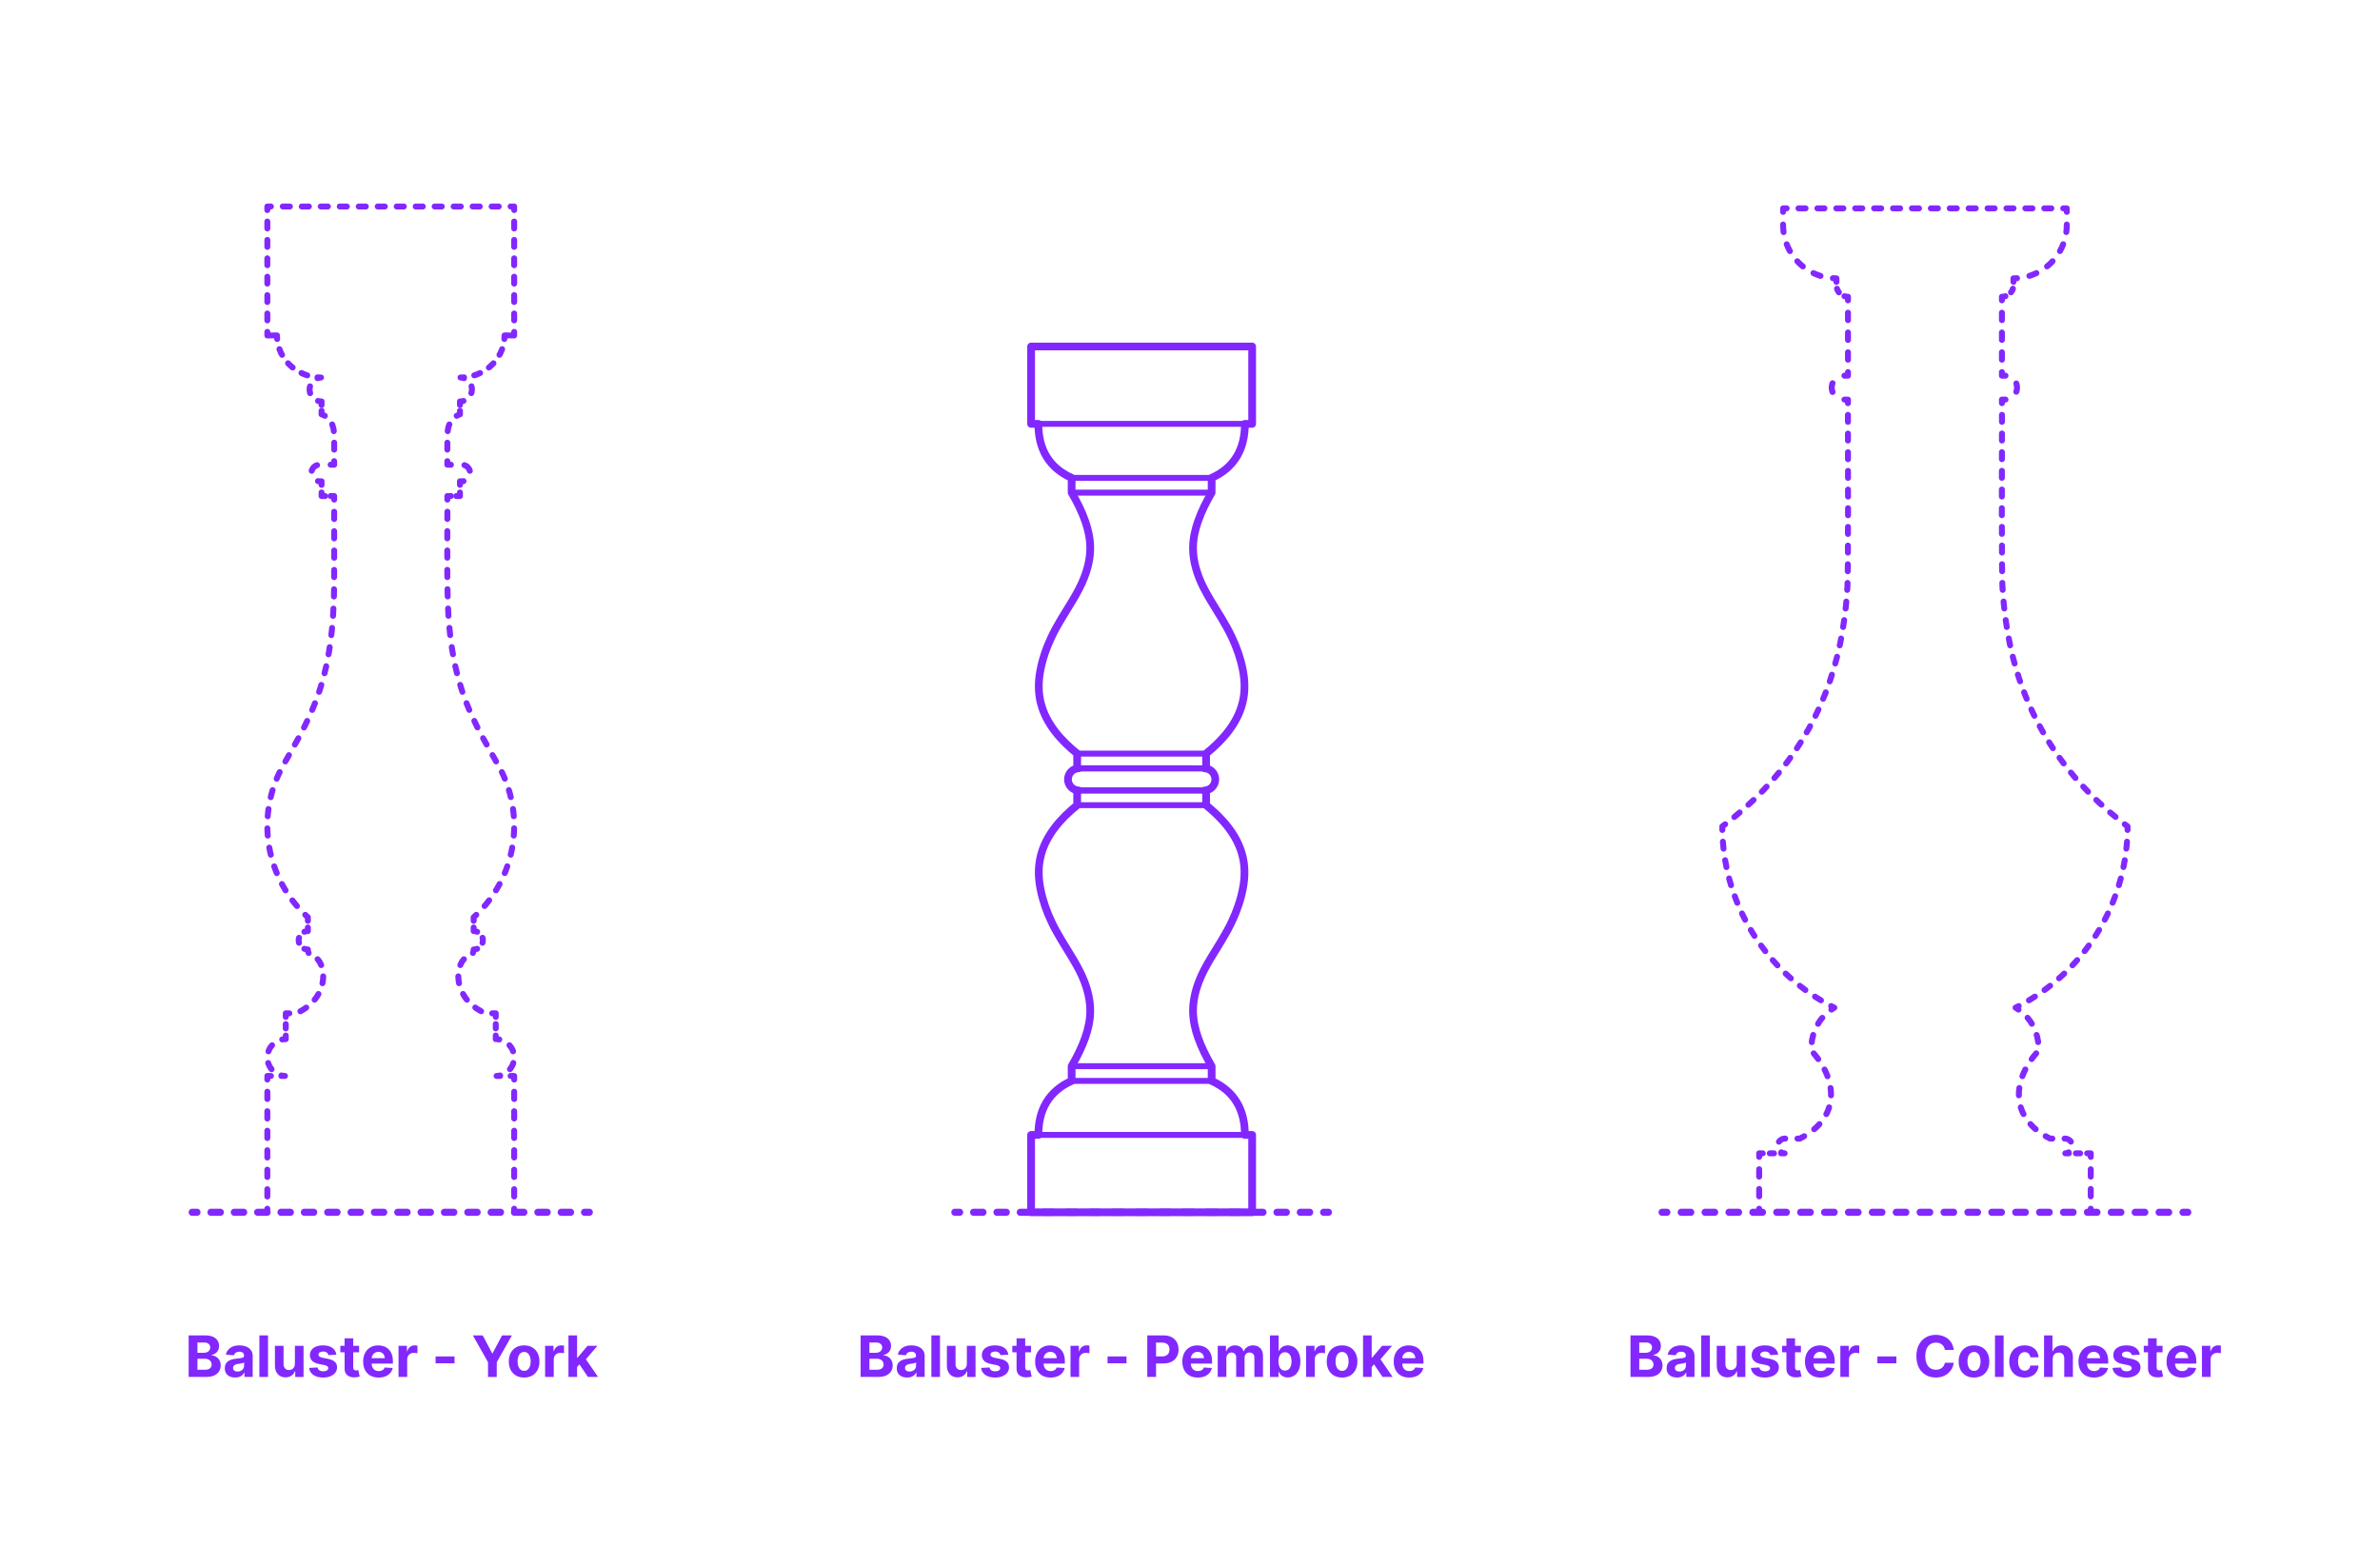 <?xml version="1.0" encoding="utf-8"?>
<!-- Generator: Adobe Illustrator 27.7.0, SVG Export Plug-In . SVG Version: 6.00 Build 0)  -->
<!DOCTYPE svg PUBLIC "-//W3C//DTD SVG 1.1//EN" "http://www.w3.org/Graphics/SVG/1.1/DTD/svg11.dtd">
<svg version="1.1" xmlns:x="http://ns.adobe.com/Extensibility/1.0/" xmlns:i="http://ns.adobe.com/AdobeIllustrator/10.0/" xmlns:graph="http://ns.adobe.com/Graphs/1.0/"
	 xmlns="http://www.w3.org/2000/svg" xmlns:xlink="http://www.w3.org/1999/xlink" xmlns:a="http://ns.adobe.com/AdobeSVGViewerExtensions/3.0/"
	 x="0px" y="0px" width="1000px" height="650px" viewBox="0 0 1000 650" enable-background="new 0 0 1000 650" xml:space="preserve"
	>
<g id="FILL-BACKGROUND">
	<rect fill="#FFFFFF" width="1000" height="650"/>
</g>
<g id="N-TEXT">
	<g id="MTEXT_00000013170986888142014150000017861345545586375087_">
		<g>
			<g>
				<g>
					<path fill="#8228FF" d="M685.074,578.546v-17.455h6.989c1.284,0,2.355,0.19,3.213,0.571c0.858,0.38,1.503,0.907,1.935,1.581
						s0.648,1.448,0.648,2.323c0,0.682-0.137,1.28-0.409,1.794c-0.273,0.514-0.646,0.935-1.121,1.261
						c-0.475,0.327-1.016,0.558-1.624,0.695v0.17c0.665,0.028,1.288,0.216,1.871,0.562c0.582,0.347,1.055,0.831,1.419,1.453
						s0.545,1.362,0.545,2.22c0,0.926-0.229,1.751-0.686,2.476c-0.458,0.725-1.132,1.297-2.024,1.717
						c-0.892,0.421-1.992,0.631-3.298,0.631H685.074z M688.764,568.396h2.736c0.505,0,0.956-0.09,1.351-0.269
						c0.395-0.179,0.708-0.433,0.938-0.763s0.345-0.725,0.345-1.185c0-0.63-0.223-1.139-0.669-1.525
						c-0.446-0.386-1.078-0.58-1.896-0.58h-2.804V568.396z M688.764,575.529h3.008c1.028,0,1.778-0.197,2.25-0.592
						s0.708-0.922,0.708-1.581c0-0.483-0.117-0.909-0.35-1.278c-0.233-0.369-0.564-0.659-0.993-0.869
						c-0.429-0.21-0.939-0.315-1.53-0.315h-3.094V575.529z"/>
					<path fill="#8228FF" d="M704.599,578.793c-0.835,0-1.58-0.146-2.233-0.439s-1.169-0.727-1.547-1.304s-0.566-1.297-0.566-2.161
						c0-0.727,0.133-1.338,0.4-1.833c0.267-0.494,0.631-0.892,1.091-1.193c0.46-0.301,0.984-0.529,1.572-0.682
						c0.588-0.153,1.206-0.261,1.854-0.324c0.761-0.08,1.375-0.155,1.841-0.226c0.466-0.071,0.804-0.177,1.014-0.319
						c0.21-0.142,0.315-0.352,0.315-0.631v-0.051c0-0.54-0.169-0.958-0.507-1.253c-0.338-0.295-0.817-0.443-1.436-0.443
						c-0.653,0-1.173,0.144-1.56,0.431c-0.386,0.287-0.642,0.646-0.767,1.078l-3.358-0.273c0.17-0.795,0.506-1.484,1.006-2.067
						c0.5-0.582,1.146-1.031,1.939-1.347c0.792-0.315,1.711-0.473,2.757-0.473c0.728,0,1.425,0.085,2.092,0.255
						s1.262,0.435,1.781,0.793c0.52,0.358,0.931,0.817,1.231,1.376c0.301,0.56,0.452,1.229,0.452,2.007v8.83h-3.443v-1.815h-0.103
						c-0.21,0.409-0.491,0.769-0.844,1.078c-0.352,0.31-0.775,0.551-1.27,0.725C705.817,578.707,705.247,578.793,704.599,578.793z
						 M705.639,576.288c0.534,0,1.005-0.107,1.415-0.32s0.73-0.501,0.963-0.865c0.233-0.363,0.349-0.775,0.349-1.236v-1.389
						c-0.114,0.074-0.269,0.141-0.464,0.201c-0.196,0.06-0.417,0.113-0.661,0.162s-0.489,0.091-0.733,0.128s-0.466,0.07-0.665,0.098
						c-0.426,0.062-0.798,0.162-1.117,0.298c-0.318,0.136-0.565,0.319-0.741,0.549c-0.176,0.23-0.264,0.516-0.264,0.857
						c0,0.494,0.18,0.871,0.541,1.129C704.623,576.159,705.082,576.288,705.639,576.288z"/>
					<path fill="#8228FF" d="M718.423,561.092v17.455h-3.631v-17.455H718.423z"/>
					<path fill="#8228FF" d="M729.715,572.973v-7.517h3.631v13.091h-3.486v-2.378h-0.137c-0.295,0.767-0.785,1.384-1.47,1.85
						c-0.685,0.466-1.519,0.699-2.501,0.699c-0.875,0-1.645-0.199-2.31-0.597c-0.665-0.397-1.183-0.963-1.555-1.696
						s-0.561-1.611-0.567-2.634v-8.335h3.631v7.688c0.005,0.772,0.213,1.383,0.622,1.833c0.409,0.449,0.958,0.673,1.645,0.673
						c0.438,0,0.847-0.101,1.227-0.302c0.381-0.202,0.689-0.501,0.925-0.899C729.605,574.049,729.72,573.558,729.715,572.973z"/>
					<path fill="#8228FF" d="M747.135,569.188l-3.324,0.205c-0.057-0.284-0.179-0.542-0.367-0.771s-0.433-0.415-0.737-0.554
						c-0.304-0.139-0.667-0.209-1.087-0.209c-0.562,0-1.037,0.118-1.423,0.354c-0.386,0.236-0.58,0.55-0.58,0.942
						c0,0.312,0.125,0.577,0.375,0.792c0.25,0.216,0.679,0.39,1.287,0.52l2.369,0.478c1.273,0.261,2.222,0.682,2.847,1.261
						s0.938,1.341,0.938,2.284c0,0.858-0.251,1.611-0.754,2.258c-0.502,0.648-1.19,1.152-2.062,1.513s-1.876,0.542-3.013,0.542
						c-1.733,0-3.112-0.362-4.138-1.087c-1.026-0.724-1.626-1.711-1.803-2.961l3.571-0.188c0.108,0.528,0.369,0.93,0.784,1.206
						c0.415,0.275,0.946,0.413,1.594,0.413c0.636,0,1.149-0.124,1.538-0.371s0.587-0.567,0.592-0.959
						c-0.005-0.33-0.145-0.601-0.417-0.814c-0.273-0.213-0.693-0.376-1.261-0.49l-2.267-0.452c-1.278-0.256-2.229-0.699-2.851-1.33
						c-0.622-0.631-0.933-1.435-0.933-2.412c0-0.841,0.229-1.565,0.686-2.173s1.102-1.077,1.935-1.406s1.808-0.494,2.928-0.494
						c1.653,0,2.956,0.349,3.908,1.048C746.421,567.032,746.976,567.984,747.135,569.188z"/>
					<path fill="#8228FF" d="M756.689,565.456v2.727h-7.884v-2.727H756.689z M750.596,562.319h3.63v12.204
						c0,0.335,0.051,0.596,0.153,0.78c0.103,0.185,0.246,0.314,0.431,0.388s0.399,0.111,0.644,0.111c0.17,0,0.341-0.016,0.511-0.047
						s0.301-0.056,0.392-0.073l0.571,2.702c-0.182,0.057-0.438,0.124-0.767,0.201c-0.33,0.077-0.73,0.124-1.202,0.141
						c-0.875,0.034-1.641-0.083-2.297-0.35s-1.166-0.682-1.53-1.244s-0.542-1.273-0.537-2.131V562.319z"/>
					<path fill="#8228FF" d="M764.879,578.802c-1.346,0-2.504-0.274-3.473-0.823s-1.715-1.327-2.237-2.335
						c-0.523-1.009-0.784-2.203-0.784-3.584c0-1.347,0.261-2.528,0.784-3.545c0.522-1.017,1.26-1.81,2.211-2.378
						c0.952-0.568,2.07-0.852,3.354-0.852c0.863,0,1.669,0.138,2.416,0.413c0.747,0.276,1.4,0.689,1.96,1.24
						c0.56,0.551,0.996,1.243,1.308,2.075c0.312,0.833,0.469,1.806,0.469,2.919v0.997h-11.054v-2.25h7.637
						c0-0.522-0.114-0.985-0.341-1.389c-0.227-0.403-0.541-0.72-0.941-0.95c-0.401-0.23-0.865-0.345-1.394-0.345
						c-0.551,0-1.039,0.126-1.462,0.379s-0.754,0.591-0.993,1.014s-0.361,0.894-0.367,1.411v2.139c0,0.647,0.121,1.208,0.362,1.679
						c0.242,0.472,0.584,0.835,1.027,1.091c0.443,0.255,0.968,0.383,1.577,0.383c0.403,0,0.772-0.057,1.108-0.17
						c0.335-0.114,0.622-0.284,0.861-0.511c0.238-0.228,0.42-0.506,0.545-0.835l3.358,0.222c-0.17,0.807-0.519,1.51-1.044,2.109
						c-0.526,0.6-1.202,1.065-2.029,1.398C766.912,578.636,765.959,578.802,764.879,578.802z"/>
					<path fill="#8228FF" d="M773.257,578.546v-13.091h3.52v2.284h0.136c0.239-0.812,0.639-1.428,1.202-1.845
						c0.562-0.418,1.21-0.626,1.943-0.626c0.182,0,0.378,0.011,0.588,0.034c0.21,0.022,0.395,0.054,0.554,0.094v3.221
						c-0.17-0.051-0.406-0.096-0.708-0.136c-0.301-0.04-0.577-0.06-0.827-0.06c-0.534,0-1.01,0.115-1.428,0.345
						c-0.417,0.23-0.747,0.55-0.988,0.959c-0.242,0.409-0.362,0.88-0.362,1.415v7.406H773.257z"/>
					<path fill="#8228FF" d="M796.788,569.938v2.881h-7.96v-2.881H796.788z"/>
					<path fill="#8228FF" d="M820.916,567.203h-3.733c-0.068-0.483-0.208-0.913-0.417-1.291c-0.21-0.378-0.48-0.7-0.81-0.967
						c-0.33-0.267-0.709-0.472-1.138-0.614c-0.429-0.142-0.894-0.213-1.394-0.213c-0.903,0-1.69,0.223-2.361,0.669
						c-0.67,0.446-1.19,1.094-1.56,1.943c-0.37,0.85-0.554,1.879-0.554,3.09c0,1.244,0.186,2.29,0.558,3.136
						s0.894,1.486,1.564,1.917c0.67,0.432,1.446,0.648,2.327,0.648c0.495,0,0.953-0.065,1.376-0.196
						c0.423-0.13,0.8-0.322,1.129-0.575s0.604-0.561,0.822-0.925c0.219-0.363,0.371-0.778,0.456-1.244l3.733,0.017
						c-0.097,0.801-0.336,1.572-0.72,2.314c-0.383,0.741-0.897,1.403-1.542,1.986c-0.645,0.582-1.412,1.042-2.301,1.38
						s-1.894,0.507-3.013,0.507c-1.557,0-2.947-0.353-4.172-1.057c-1.225-0.704-2.19-1.724-2.897-3.06
						c-0.708-1.335-1.061-2.952-1.061-4.849c0-1.904,0.358-3.523,1.074-4.858c0.716-1.335,1.688-2.354,2.915-3.055
						c1.228-0.702,2.608-1.053,4.142-1.053c1.011,0,1.95,0.142,2.817,0.426c0.866,0.284,1.635,0.698,2.305,1.24
						s1.217,1.206,1.641,1.99C820.525,565.293,820.796,566.191,820.916,567.203z"/>
					<path fill="#8228FF" d="M829.413,578.802c-1.324,0-2.467-0.283-3.431-0.848c-0.963-0.565-1.706-1.355-2.229-2.369
						c-0.523-1.015-0.784-2.192-0.784-3.533c0-1.353,0.261-2.536,0.784-3.55c0.522-1.014,1.266-1.804,2.229-2.37
						c0.963-0.565,2.106-0.848,3.431-0.848c1.324,0,2.467,0.283,3.43,0.848c0.963,0.565,1.706,1.355,2.229,2.37
						c0.522,1.014,0.784,2.197,0.784,3.55c0,1.341-0.261,2.518-0.784,3.533c-0.523,1.014-1.266,1.804-2.229,2.369
						C831.88,578.52,830.737,578.802,829.413,578.802z M829.43,575.99c0.602,0,1.105-0.172,1.508-0.516s0.709-0.814,0.916-1.411
						c0.208-0.597,0.312-1.275,0.312-2.037c0-0.761-0.104-1.44-0.312-2.037c-0.207-0.597-0.513-1.068-0.916-1.415
						c-0.403-0.346-0.906-0.52-1.508-0.52c-0.608,0-1.118,0.174-1.53,0.52c-0.412,0.347-0.722,0.818-0.929,1.415
						c-0.208,0.596-0.311,1.275-0.311,2.037c0,0.762,0.104,1.44,0.311,2.037s0.517,1.067,0.929,1.411
						C828.312,575.818,828.822,575.99,829.43,575.99z"/>
					<path fill="#8228FF" d="M841.856,561.092v17.455h-3.631v-17.455H841.856z"/>
					<path fill="#8228FF" d="M850.668,578.802c-1.341,0-2.493-0.286-3.456-0.857c-0.963-0.571-1.702-1.365-2.216-2.382
						c-0.515-1.017-0.771-2.188-0.771-3.511c0-1.341,0.26-2.519,0.78-3.533s1.26-1.807,2.22-2.378
						c0.96-0.571,2.102-0.856,3.426-0.856c1.142,0,2.142,0.208,3,0.622s1.537,0.997,2.037,1.747s0.776,1.631,0.827,2.642h-3.426
						c-0.097-0.653-0.351-1.18-0.763-1.581c-0.412-0.4-0.951-0.601-1.615-0.601c-0.562,0-1.053,0.152-1.47,0.456
						c-0.417,0.304-0.743,0.746-0.976,1.326c-0.233,0.58-0.35,1.281-0.35,2.105c0,0.835,0.115,1.545,0.345,2.131
						c0.23,0.585,0.555,1.031,0.976,1.338s0.912,0.46,1.475,0.46c0.415,0,0.789-0.085,1.121-0.255
						c0.333-0.17,0.608-0.419,0.827-0.746s0.362-0.72,0.431-1.181h3.426c-0.057,1-0.328,1.879-0.814,2.638
						c-0.486,0.759-1.155,1.351-2.007,1.777C852.842,578.589,851.833,578.802,850.668,578.802z"/>
					<path fill="#8228FF" d="M862.48,570.978v7.568h-3.631v-17.455h3.528v6.673h0.154c0.295-0.772,0.772-1.379,1.432-1.82
						c0.659-0.44,1.486-0.66,2.48-0.66c0.909,0,1.703,0.197,2.382,0.592c0.679,0.395,1.207,0.96,1.585,1.696
						s0.564,1.615,0.559,2.638v8.335h-3.631v-7.688c0.005-0.807-0.197-1.435-0.609-1.883c-0.412-0.449-0.987-0.673-1.726-0.673
						c-0.494,0-0.93,0.105-1.308,0.315c-0.378,0.21-0.673,0.516-0.886,0.917C862.596,569.934,862.486,570.416,862.48,570.978z"/>
					<path fill="#8228FF" d="M879.798,578.802c-1.346,0-2.504-0.274-3.473-0.823s-1.715-1.327-2.237-2.335
						c-0.523-1.009-0.784-2.203-0.784-3.584c0-1.347,0.261-2.528,0.784-3.545c0.522-1.017,1.26-1.81,2.211-2.378
						c0.952-0.568,2.07-0.852,3.354-0.852c0.863,0,1.669,0.138,2.416,0.413c0.747,0.276,1.4,0.689,1.96,1.24
						c0.56,0.551,0.996,1.243,1.308,2.075c0.312,0.833,0.469,1.806,0.469,2.919v0.997h-11.054v-2.25h7.637
						c0-0.522-0.114-0.985-0.341-1.389c-0.227-0.403-0.541-0.72-0.941-0.95c-0.401-0.23-0.865-0.345-1.394-0.345
						c-0.551,0-1.039,0.126-1.462,0.379s-0.754,0.591-0.993,1.014s-0.361,0.894-0.367,1.411v2.139c0,0.647,0.121,1.208,0.362,1.679
						c0.242,0.472,0.584,0.835,1.027,1.091c0.443,0.255,0.968,0.383,1.577,0.383c0.403,0,0.772-0.057,1.108-0.17
						c0.335-0.114,0.622-0.284,0.861-0.511c0.238-0.228,0.42-0.506,0.545-0.835l3.358,0.222c-0.17,0.807-0.519,1.51-1.044,2.109
						c-0.526,0.6-1.202,1.065-2.029,1.398C881.831,578.636,880.878,578.802,879.798,578.802z"/>
					<path fill="#8228FF" d="M899.068,569.188l-3.324,0.205c-0.057-0.284-0.179-0.542-0.367-0.771s-0.433-0.415-0.737-0.554
						c-0.304-0.139-0.667-0.209-1.087-0.209c-0.562,0-1.037,0.118-1.423,0.354c-0.386,0.236-0.58,0.55-0.58,0.942
						c0,0.312,0.125,0.577,0.375,0.792c0.25,0.216,0.679,0.39,1.287,0.52l2.369,0.478c1.273,0.261,2.222,0.682,2.847,1.261
						s0.938,1.341,0.938,2.284c0,0.858-0.251,1.611-0.754,2.258c-0.502,0.648-1.19,1.152-2.062,1.513s-1.876,0.542-3.013,0.542
						c-1.733,0-3.112-0.362-4.138-1.087c-1.026-0.724-1.626-1.711-1.803-2.961l3.571-0.188c0.108,0.528,0.369,0.93,0.784,1.206
						c0.415,0.275,0.946,0.413,1.594,0.413c0.636,0,1.149-0.124,1.538-0.371s0.587-0.567,0.592-0.959
						c-0.005-0.33-0.145-0.601-0.417-0.814c-0.273-0.213-0.693-0.376-1.261-0.49l-2.267-0.452c-1.278-0.256-2.229-0.699-2.851-1.33
						c-0.622-0.631-0.933-1.435-0.933-2.412c0-0.841,0.229-1.565,0.686-2.173s1.102-1.077,1.935-1.406s1.808-0.494,2.928-0.494
						c1.653,0,2.956,0.349,3.908,1.048C898.354,567.032,898.909,567.984,899.068,569.188z"/>
					<path fill="#8228FF" d="M908.623,565.456v2.727h-7.884v-2.727H908.623z M902.529,562.319h3.63v12.204
						c0,0.335,0.051,0.596,0.153,0.78c0.103,0.185,0.246,0.314,0.431,0.388s0.399,0.111,0.644,0.111c0.17,0,0.341-0.016,0.511-0.047
						s0.301-0.056,0.392-0.073l0.571,2.702c-0.182,0.057-0.438,0.124-0.767,0.201c-0.33,0.077-0.73,0.124-1.202,0.141
						c-0.875,0.034-1.641-0.083-2.297-0.35s-1.166-0.682-1.53-1.244s-0.542-1.273-0.537-2.131V562.319z"/>
					<path fill="#8228FF" d="M916.812,578.802c-1.346,0-2.504-0.274-3.473-0.823s-1.715-1.327-2.237-2.335
						c-0.523-1.009-0.784-2.203-0.784-3.584c0-1.347,0.261-2.528,0.784-3.545c0.522-1.017,1.26-1.81,2.211-2.378
						c0.952-0.568,2.07-0.852,3.354-0.852c0.863,0,1.669,0.138,2.416,0.413c0.747,0.276,1.4,0.689,1.96,1.24
						c0.56,0.551,0.996,1.243,1.308,2.075c0.312,0.833,0.469,1.806,0.469,2.919v0.997h-11.054v-2.25h7.637
						c0-0.522-0.114-0.985-0.341-1.389c-0.227-0.403-0.541-0.72-0.941-0.95c-0.401-0.23-0.865-0.345-1.394-0.345
						c-0.551,0-1.039,0.126-1.462,0.379s-0.754,0.591-0.993,1.014s-0.361,0.894-0.367,1.411v2.139c0,0.647,0.121,1.208,0.362,1.679
						c0.242,0.472,0.584,0.835,1.027,1.091c0.443,0.255,0.968,0.383,1.577,0.383c0.403,0,0.772-0.057,1.108-0.17
						c0.335-0.114,0.622-0.284,0.861-0.511c0.238-0.228,0.42-0.506,0.545-0.835l3.358,0.222c-0.17,0.807-0.519,1.51-1.044,2.109
						c-0.526,0.6-1.202,1.065-2.029,1.398C918.845,578.636,917.892,578.802,916.812,578.802z"/>
					<path fill="#8228FF" d="M925.19,578.546v-13.091h3.52v2.284h0.136c0.239-0.812,0.639-1.428,1.202-1.845
						c0.562-0.418,1.21-0.626,1.943-0.626c0.182,0,0.378,0.011,0.588,0.034c0.21,0.022,0.395,0.054,0.554,0.094v3.221
						c-0.17-0.051-0.406-0.096-0.708-0.136c-0.301-0.04-0.577-0.06-0.827-0.06c-0.534,0-1.01,0.115-1.428,0.345
						c-0.417,0.23-0.747,0.55-0.988,0.959c-0.242,0.409-0.362,0.88-0.362,1.415v7.406H925.19z"/>
				</g>
			</g>
		</g>
	</g>
	<g id="MTEXT_00000039103718601662463930000003498470656417491101_">
		<g>
			<g>
				<g>
					<path fill="#8228FF" d="M361.609,578.546v-17.455h6.989c1.284,0,2.355,0.19,3.213,0.571c0.858,0.38,1.503,0.907,1.935,1.581
						s0.648,1.448,0.648,2.323c0,0.682-0.137,1.28-0.409,1.794c-0.273,0.514-0.646,0.935-1.121,1.261
						c-0.475,0.327-1.016,0.558-1.624,0.695v0.17c0.665,0.028,1.288,0.216,1.871,0.562c0.582,0.347,1.055,0.831,1.419,1.453
						s0.545,1.362,0.545,2.22c0,0.926-0.229,1.751-0.686,2.476c-0.458,0.725-1.132,1.297-2.024,1.717
						c-0.892,0.421-1.992,0.631-3.298,0.631H361.609z M365.299,568.396h2.736c0.505,0,0.956-0.09,1.351-0.269
						c0.395-0.179,0.708-0.433,0.938-0.763s0.345-0.725,0.345-1.185c0-0.63-0.223-1.139-0.669-1.525
						c-0.446-0.386-1.078-0.58-1.896-0.58h-2.804V568.396z M365.299,575.529h3.008c1.028,0,1.778-0.197,2.25-0.592
						s0.708-0.922,0.708-1.581c0-0.483-0.117-0.909-0.35-1.278c-0.233-0.369-0.564-0.659-0.993-0.869
						c-0.429-0.21-0.939-0.315-1.53-0.315h-3.094V575.529z"/>
					<path fill="#8228FF" d="M381.134,578.793c-0.835,0-1.58-0.146-2.233-0.439s-1.169-0.727-1.547-1.304s-0.566-1.297-0.566-2.161
						c0-0.727,0.133-1.338,0.4-1.833c0.267-0.494,0.631-0.892,1.091-1.193c0.46-0.301,0.984-0.529,1.572-0.682
						c0.588-0.153,1.206-0.261,1.854-0.324c0.761-0.08,1.375-0.155,1.841-0.226c0.466-0.071,0.804-0.177,1.014-0.319
						c0.21-0.142,0.315-0.352,0.315-0.631v-0.051c0-0.54-0.169-0.958-0.507-1.253c-0.338-0.295-0.817-0.443-1.436-0.443
						c-0.653,0-1.173,0.144-1.56,0.431c-0.386,0.287-0.642,0.646-0.767,1.078l-3.358-0.273c0.17-0.795,0.506-1.484,1.006-2.067
						c0.5-0.582,1.146-1.031,1.939-1.347c0.792-0.315,1.711-0.473,2.757-0.473c0.728,0,1.425,0.085,2.092,0.255
						s1.262,0.435,1.781,0.793c0.52,0.358,0.931,0.817,1.231,1.376c0.301,0.56,0.452,1.229,0.452,2.007v8.83h-3.443v-1.815h-0.103
						c-0.21,0.409-0.491,0.769-0.844,1.078c-0.352,0.31-0.775,0.551-1.27,0.725C382.353,578.707,381.782,578.793,381.134,578.793z
						 M382.174,576.288c0.534,0,1.005-0.107,1.415-0.32s0.73-0.501,0.963-0.865c0.233-0.363,0.349-0.775,0.349-1.236v-1.389
						c-0.114,0.074-0.269,0.141-0.464,0.201c-0.196,0.06-0.417,0.113-0.661,0.162s-0.489,0.091-0.733,0.128s-0.466,0.07-0.665,0.098
						c-0.426,0.062-0.798,0.162-1.117,0.298c-0.318,0.136-0.565,0.319-0.741,0.549c-0.176,0.23-0.264,0.516-0.264,0.857
						c0,0.494,0.18,0.871,0.541,1.129C381.158,576.159,381.617,576.288,382.174,576.288z"/>
					<path fill="#8228FF" d="M394.958,561.092v17.455h-3.631v-17.455H394.958z"/>
					<path fill="#8228FF" d="M406.25,572.973v-7.517h3.631v13.091h-3.486v-2.378h-0.137c-0.295,0.767-0.785,1.384-1.47,1.85
						c-0.685,0.466-1.519,0.699-2.501,0.699c-0.875,0-1.645-0.199-2.31-0.597c-0.665-0.397-1.183-0.963-1.555-1.696
						s-0.561-1.611-0.567-2.634v-8.335h3.631v7.688c0.005,0.772,0.213,1.383,0.622,1.833c0.409,0.449,0.958,0.673,1.645,0.673
						c0.438,0,0.847-0.101,1.227-0.302c0.381-0.202,0.689-0.501,0.925-0.899C406.141,574.049,406.255,573.558,406.25,572.973z"/>
					<path fill="#8228FF" d="M423.67,569.188l-3.324,0.205c-0.057-0.284-0.179-0.542-0.367-0.771s-0.433-0.415-0.737-0.554
						c-0.304-0.139-0.667-0.209-1.087-0.209c-0.562,0-1.037,0.118-1.423,0.354c-0.386,0.236-0.58,0.55-0.58,0.942
						c0,0.312,0.125,0.577,0.375,0.792c0.25,0.216,0.679,0.39,1.287,0.52l2.369,0.478c1.273,0.261,2.222,0.682,2.847,1.261
						s0.938,1.341,0.938,2.284c0,0.858-0.251,1.611-0.754,2.258c-0.502,0.648-1.19,1.152-2.062,1.513s-1.876,0.542-3.013,0.542
						c-1.733,0-3.112-0.362-4.138-1.087c-1.026-0.724-1.626-1.711-1.803-2.961l3.571-0.188c0.108,0.528,0.369,0.93,0.784,1.206
						c0.415,0.275,0.946,0.413,1.594,0.413c0.636,0,1.149-0.124,1.538-0.371s0.587-0.567,0.592-0.959
						c-0.005-0.33-0.145-0.601-0.417-0.814c-0.273-0.213-0.693-0.376-1.261-0.49l-2.267-0.452c-1.278-0.256-2.229-0.699-2.851-1.33
						c-0.622-0.631-0.933-1.435-0.933-2.412c0-0.841,0.229-1.565,0.686-2.173s1.102-1.077,1.935-1.406s1.808-0.494,2.928-0.494
						c1.653,0,2.956,0.349,3.908,1.048C422.956,567.032,423.511,567.984,423.67,569.188z"/>
					<path fill="#8228FF" d="M433.225,565.456v2.727h-7.884v-2.727H433.225z M427.131,562.319h3.63v12.204
						c0,0.335,0.051,0.596,0.153,0.78c0.103,0.185,0.246,0.314,0.431,0.388s0.399,0.111,0.644,0.111c0.17,0,0.341-0.016,0.511-0.047
						s0.301-0.056,0.392-0.073l0.571,2.702c-0.182,0.057-0.438,0.124-0.767,0.201c-0.33,0.077-0.73,0.124-1.202,0.141
						c-0.875,0.034-1.641-0.083-2.297-0.35s-1.166-0.682-1.53-1.244s-0.542-1.273-0.537-2.131V562.319z"/>
					<path fill="#8228FF" d="M441.415,578.802c-1.346,0-2.504-0.274-3.473-0.823s-1.715-1.327-2.237-2.335
						c-0.523-1.009-0.784-2.203-0.784-3.584c0-1.347,0.261-2.528,0.784-3.545c0.522-1.017,1.26-1.81,2.211-2.378
						c0.952-0.568,2.07-0.852,3.354-0.852c0.863,0,1.669,0.138,2.416,0.413c0.747,0.276,1.4,0.689,1.96,1.24
						c0.56,0.551,0.996,1.243,1.308,2.075c0.312,0.833,0.469,1.806,0.469,2.919v0.997h-11.054v-2.25h7.637
						c0-0.522-0.114-0.985-0.341-1.389c-0.227-0.403-0.541-0.72-0.941-0.95c-0.401-0.23-0.865-0.345-1.394-0.345
						c-0.551,0-1.039,0.126-1.462,0.379s-0.754,0.591-0.993,1.014s-0.361,0.894-0.367,1.411v2.139c0,0.647,0.121,1.208,0.362,1.679
						c0.242,0.472,0.584,0.835,1.027,1.091c0.443,0.255,0.968,0.383,1.577,0.383c0.403,0,0.772-0.057,1.108-0.17
						c0.335-0.114,0.622-0.284,0.861-0.511c0.238-0.228,0.42-0.506,0.545-0.835l3.358,0.222c-0.17,0.807-0.519,1.51-1.044,2.109
						c-0.526,0.6-1.202,1.065-2.029,1.398C443.447,578.636,442.494,578.802,441.415,578.802z"/>
					<path fill="#8228FF" d="M449.792,578.546v-13.091h3.52v2.284h0.136c0.239-0.812,0.639-1.428,1.202-1.845
						c0.562-0.418,1.21-0.626,1.943-0.626c0.182,0,0.378,0.011,0.588,0.034c0.21,0.022,0.395,0.054,0.554,0.094v3.221
						c-0.17-0.051-0.406-0.096-0.708-0.136c-0.301-0.04-0.577-0.06-0.827-0.06c-0.534,0-1.01,0.115-1.428,0.345
						c-0.417,0.23-0.747,0.55-0.988,0.959c-0.242,0.409-0.362,0.88-0.362,1.415v7.406H449.792z"/>
					<path fill="#8228FF" d="M473.323,569.938v2.881h-7.96v-2.881H473.323z"/>
					<path fill="#8228FF" d="M482.05,578.546v-17.455h6.886c1.324,0,2.452,0.251,3.384,0.754c0.932,0.503,1.643,1.199,2.135,2.088
						c0.491,0.889,0.737,1.914,0.737,3.073c0,1.159-0.25,2.182-0.75,3.068s-1.223,1.577-2.169,2.071
						c-0.946,0.494-2.09,0.741-3.431,0.741h-4.389v-2.958h3.792c0.71,0,1.297-0.124,1.76-0.371c0.463-0.247,0.81-0.591,1.04-1.031
						c0.23-0.44,0.345-0.947,0.345-1.521c0-0.58-0.115-1.087-0.345-1.521s-0.578-0.772-1.044-1.014s-1.057-0.362-1.773-0.362h-2.488
						v14.438H482.05z"/>
					<path fill="#8228FF" d="M503.272,578.802c-1.346,0-2.504-0.274-3.473-0.823s-1.715-1.327-2.237-2.335
						c-0.523-1.009-0.784-2.203-0.784-3.584c0-1.347,0.261-2.528,0.784-3.545c0.522-1.017,1.26-1.81,2.211-2.378
						c0.952-0.568,2.07-0.852,3.354-0.852c0.863,0,1.669,0.138,2.416,0.413c0.747,0.276,1.4,0.689,1.96,1.24
						c0.56,0.551,0.996,1.243,1.308,2.075c0.312,0.833,0.469,1.806,0.469,2.919v0.997h-11.054v-2.25h7.637
						c0-0.522-0.114-0.985-0.341-1.389c-0.227-0.403-0.541-0.72-0.941-0.95c-0.401-0.23-0.865-0.345-1.394-0.345
						c-0.551,0-1.039,0.126-1.462,0.379s-0.754,0.591-0.993,1.014s-0.361,0.894-0.367,1.411v2.139c0,0.647,0.121,1.208,0.362,1.679
						c0.242,0.472,0.584,0.835,1.027,1.091c0.443,0.255,0.968,0.383,1.577,0.383c0.403,0,0.772-0.057,1.108-0.17
						c0.335-0.114,0.622-0.284,0.861-0.511c0.238-0.228,0.42-0.506,0.545-0.835l3.358,0.222c-0.17,0.807-0.519,1.51-1.044,2.109
						c-0.526,0.6-1.202,1.065-2.029,1.398C505.305,578.636,504.352,578.802,503.272,578.802z"/>
					<path fill="#8228FF" d="M511.65,578.546v-13.091h3.46v2.31h0.153c0.273-0.767,0.727-1.372,1.364-1.815
						c0.636-0.443,1.397-0.665,2.284-0.665c0.897,0,1.662,0.223,2.292,0.669c0.63,0.446,1.051,1.05,1.261,1.811h0.136
						c0.267-0.75,0.751-1.351,1.453-1.803s1.533-0.677,2.493-0.677c1.222,0,2.214,0.388,2.979,1.163
						c0.764,0.776,1.146,1.874,1.146,3.294v8.804h-3.622v-8.088c0-0.728-0.193-1.273-0.58-1.637
						c-0.387-0.363-0.87-0.545-1.449-0.545c-0.659,0-1.173,0.209-1.542,0.626s-0.554,0.967-0.554,1.649v7.994h-3.52v-8.165
						c0-0.642-0.183-1.154-0.55-1.534c-0.366-0.381-0.848-0.571-1.444-0.571c-0.404,0-0.766,0.101-1.087,0.303
						s-0.575,0.483-0.763,0.844s-0.281,0.783-0.281,1.266v7.858H511.65z"/>
					<path fill="#8228FF" d="M533.604,578.546v-17.455h3.631v6.562h0.11c0.159-0.352,0.391-0.711,0.695-1.078
						c0.304-0.366,0.702-0.673,1.193-0.92c0.491-0.247,1.104-0.371,1.836-0.371c0.955,0,1.835,0.249,2.642,0.746
						s1.452,1.244,1.935,2.242c0.483,0.997,0.725,2.246,0.725,3.746c0,1.46-0.234,2.692-0.703,3.694
						c-0.469,1.003-1.105,1.762-1.909,2.276c-0.804,0.514-1.703,0.771-2.697,0.771c-0.705,0-1.303-0.116-1.794-0.349
						c-0.491-0.233-0.894-0.527-1.206-0.882c-0.312-0.355-0.551-0.714-0.716-1.078h-0.162v2.097H533.604z M537.158,572.001
						c0,0.778,0.108,1.458,0.324,2.037c0.216,0.579,0.528,1.03,0.938,1.351c0.409,0.321,0.906,0.481,1.491,0.481
						c0.591,0,1.091-0.163,1.5-0.49s0.72-0.781,0.934-1.364c0.213-0.583,0.319-1.254,0.319-2.016c0-0.756-0.105-1.42-0.315-1.994
						c-0.21-0.574-0.52-1.023-0.929-1.347c-0.409-0.324-0.912-0.486-1.509-0.486c-0.591,0-1.089,0.156-1.496,0.469
						s-0.717,0.756-0.933,1.33C537.266,570.546,537.158,571.223,537.158,572.001z"/>
					<path fill="#8228FF" d="M548.783,578.546v-13.091h3.52v2.284h0.136c0.239-0.812,0.639-1.428,1.202-1.845
						c0.562-0.418,1.21-0.626,1.943-0.626c0.182,0,0.378,0.011,0.588,0.034c0.21,0.022,0.395,0.054,0.554,0.094v3.221
						c-0.17-0.051-0.406-0.096-0.708-0.136c-0.301-0.04-0.577-0.06-0.827-0.06c-0.534,0-1.01,0.115-1.428,0.345
						c-0.417,0.23-0.747,0.55-0.988,0.959c-0.242,0.409-0.362,0.88-0.362,1.415v7.406H548.783z"/>
					<path fill="#8228FF" d="M563.894,578.802c-1.324,0-2.467-0.283-3.431-0.848c-0.963-0.565-1.706-1.355-2.229-2.369
						c-0.523-1.015-0.784-2.192-0.784-3.533c0-1.353,0.261-2.536,0.784-3.55c0.522-1.014,1.266-1.804,2.229-2.37
						c0.963-0.565,2.106-0.848,3.431-0.848c1.324,0,2.467,0.283,3.43,0.848c0.963,0.565,1.706,1.355,2.229,2.37
						c0.522,1.014,0.784,2.197,0.784,3.55c0,1.341-0.261,2.518-0.784,3.533c-0.523,1.014-1.266,1.804-2.229,2.369
						C566.361,578.52,565.217,578.802,563.894,578.802z M563.911,575.99c0.602,0,1.105-0.172,1.508-0.516s0.709-0.814,0.916-1.411
						c0.208-0.597,0.312-1.275,0.312-2.037c0-0.761-0.104-1.44-0.312-2.037c-0.207-0.597-0.513-1.068-0.916-1.415
						c-0.403-0.346-0.906-0.52-1.508-0.52c-0.608,0-1.118,0.174-1.53,0.52c-0.412,0.347-0.722,0.818-0.929,1.415
						c-0.208,0.596-0.311,1.275-0.311,2.037c0,0.762,0.104,1.44,0.311,2.037s0.517,1.067,0.929,1.411
						C562.792,575.818,563.302,575.99,563.911,575.99z"/>
					<path fill="#8228FF" d="M572.706,578.546v-17.455h3.631v17.455H572.706z M575.996,574.779l0.008-4.355h0.528l4.193-4.969h4.167
						l-5.633,6.58h-0.861L575.996,574.779z M580.888,578.546l-3.853-5.702l2.42-2.565l5.685,8.267H580.888z"/>
					<path fill="#8228FF" d="M592.086,578.802c-1.346,0-2.504-0.274-3.473-0.823s-1.715-1.327-2.237-2.335
						c-0.523-1.009-0.784-2.203-0.784-3.584c0-1.347,0.261-2.528,0.784-3.545c0.522-1.017,1.26-1.81,2.211-2.378
						c0.952-0.568,2.07-0.852,3.354-0.852c0.863,0,1.669,0.138,2.416,0.413c0.747,0.276,1.4,0.689,1.96,1.24
						c0.56,0.551,0.996,1.243,1.308,2.075c0.312,0.833,0.469,1.806,0.469,2.919v0.997h-11.054v-2.25h7.637
						c0-0.522-0.114-0.985-0.341-1.389c-0.227-0.403-0.541-0.72-0.941-0.95c-0.401-0.23-0.865-0.345-1.394-0.345
						c-0.551,0-1.039,0.126-1.462,0.379s-0.754,0.591-0.993,1.014s-0.361,0.894-0.367,1.411v2.139c0,0.647,0.121,1.208,0.362,1.679
						c0.242,0.472,0.584,0.835,1.027,1.091c0.443,0.255,0.968,0.383,1.577,0.383c0.403,0,0.772-0.057,1.108-0.17
						c0.335-0.114,0.622-0.284,0.861-0.511c0.238-0.228,0.42-0.506,0.545-0.835l3.358,0.222c-0.17,0.807-0.519,1.51-1.044,2.109
						c-0.526,0.6-1.202,1.065-2.029,1.398C594.119,578.636,593.166,578.802,592.086,578.802z"/>
				</g>
			</g>
		</g>
	</g>
	<g id="MTEXT_00000141442893573540638770000014371025571641902504_">
		<g>
			<g>
				<g>
					<path fill="#8228FF" d="M79.268,578.546v-17.455h6.989c1.284,0,2.355,0.19,3.213,0.571c0.858,0.38,1.503,0.907,1.935,1.581
						s0.648,1.448,0.648,2.323c0,0.682-0.137,1.28-0.409,1.794c-0.273,0.514-0.646,0.935-1.121,1.261
						c-0.475,0.327-1.016,0.558-1.624,0.695v0.17c0.665,0.028,1.288,0.216,1.871,0.562c0.582,0.347,1.055,0.831,1.419,1.453
						s0.545,1.362,0.545,2.22c0,0.926-0.229,1.751-0.686,2.476c-0.458,0.725-1.132,1.297-2.024,1.717
						c-0.892,0.421-1.992,0.631-3.298,0.631H79.268z M82.958,568.396h2.736c0.505,0,0.956-0.09,1.351-0.269
						c0.395-0.179,0.708-0.433,0.938-0.763s0.345-0.725,0.345-1.185c0-0.63-0.223-1.139-0.669-1.525
						c-0.446-0.386-1.078-0.58-1.896-0.58h-2.804V568.396z M82.958,575.529h3.008c1.028,0,1.778-0.197,2.25-0.592
						s0.708-0.922,0.708-1.581c0-0.483-0.117-0.909-0.35-1.278c-0.233-0.369-0.564-0.659-0.993-0.869
						c-0.429-0.21-0.939-0.315-1.53-0.315h-3.094V575.529z"/>
					<path fill="#8228FF" d="M98.793,578.793c-0.835,0-1.58-0.146-2.233-0.439s-1.169-0.727-1.547-1.304s-0.566-1.297-0.566-2.161
						c0-0.727,0.133-1.338,0.4-1.833c0.267-0.494,0.631-0.892,1.091-1.193c0.46-0.301,0.984-0.529,1.572-0.682
						c0.588-0.153,1.206-0.261,1.854-0.324c0.761-0.08,1.375-0.155,1.841-0.226c0.466-0.071,0.804-0.177,1.014-0.319
						c0.21-0.142,0.315-0.352,0.315-0.631v-0.051c0-0.54-0.169-0.958-0.507-1.253c-0.338-0.295-0.817-0.443-1.436-0.443
						c-0.653,0-1.173,0.144-1.56,0.431c-0.386,0.287-0.642,0.646-0.767,1.078l-3.358-0.273c0.17-0.795,0.506-1.484,1.006-2.067
						c0.5-0.582,1.146-1.031,1.939-1.347c0.792-0.315,1.711-0.473,2.757-0.473c0.728,0,1.425,0.085,2.092,0.255
						s1.262,0.435,1.781,0.793c0.52,0.358,0.931,0.817,1.231,1.376c0.301,0.56,0.452,1.229,0.452,2.007v8.83h-3.443v-1.815h-0.103
						c-0.21,0.409-0.491,0.769-0.844,1.078c-0.352,0.31-0.775,0.551-1.27,0.725C100.012,578.707,99.441,578.793,98.793,578.793z
						 M99.833,576.288c0.534,0,1.005-0.107,1.415-0.32s0.73-0.501,0.963-0.865c0.233-0.363,0.349-0.775,0.349-1.236v-1.389
						c-0.114,0.074-0.269,0.141-0.464,0.201c-0.196,0.06-0.417,0.113-0.661,0.162s-0.489,0.091-0.733,0.128s-0.466,0.07-0.665,0.098
						c-0.426,0.062-0.798,0.162-1.117,0.298c-0.318,0.136-0.565,0.319-0.741,0.549c-0.176,0.23-0.264,0.516-0.264,0.857
						c0,0.494,0.18,0.871,0.541,1.129C98.817,576.159,99.276,576.288,99.833,576.288z"/>
					<path fill="#8228FF" d="M112.617,561.092v17.455h-3.631v-17.455H112.617z"/>
					<path fill="#8228FF" d="M123.909,572.973v-7.517h3.631v13.091h-3.486v-2.378h-0.137c-0.295,0.767-0.785,1.384-1.47,1.85
						c-0.685,0.466-1.519,0.699-2.501,0.699c-0.875,0-1.645-0.199-2.31-0.597c-0.665-0.397-1.183-0.963-1.555-1.696
						s-0.561-1.611-0.567-2.634v-8.335h3.631v7.688c0.005,0.772,0.213,1.383,0.622,1.833c0.409,0.449,0.958,0.673,1.645,0.673
						c0.438,0,0.847-0.101,1.227-0.302c0.381-0.202,0.689-0.501,0.925-0.899C123.8,574.049,123.915,573.558,123.909,572.973z"/>
					<path fill="#8228FF" d="M141.33,569.188l-3.324,0.205c-0.057-0.284-0.179-0.542-0.367-0.771s-0.433-0.415-0.737-0.554
						c-0.304-0.139-0.667-0.209-1.087-0.209c-0.562,0-1.037,0.118-1.423,0.354c-0.386,0.236-0.58,0.55-0.58,0.942
						c0,0.312,0.125,0.577,0.375,0.792c0.25,0.216,0.679,0.39,1.287,0.52l2.369,0.478c1.273,0.261,2.222,0.682,2.847,1.261
						s0.938,1.341,0.938,2.284c0,0.858-0.251,1.611-0.754,2.258c-0.502,0.648-1.19,1.152-2.062,1.513s-1.876,0.542-3.013,0.542
						c-1.733,0-3.112-0.362-4.138-1.087c-1.026-0.724-1.626-1.711-1.803-2.961l3.571-0.188c0.108,0.528,0.369,0.93,0.784,1.206
						c0.415,0.275,0.946,0.413,1.594,0.413c0.636,0,1.149-0.124,1.538-0.371s0.587-0.567,0.592-0.959
						c-0.005-0.33-0.145-0.601-0.417-0.814c-0.273-0.213-0.693-0.376-1.261-0.49l-2.267-0.452c-1.278-0.256-2.229-0.699-2.851-1.33
						c-0.622-0.631-0.933-1.435-0.933-2.412c0-0.841,0.229-1.565,0.686-2.173s1.102-1.077,1.935-1.406s1.808-0.494,2.928-0.494
						c1.653,0,2.956,0.349,3.908,1.048C140.615,567.032,141.17,567.984,141.33,569.188z"/>
					<path fill="#8228FF" d="M150.884,565.456v2.727H143v-2.727H150.884z M144.79,562.319h3.63v12.204
						c0,0.335,0.051,0.596,0.153,0.78c0.103,0.185,0.246,0.314,0.431,0.388s0.399,0.111,0.644,0.111c0.17,0,0.341-0.016,0.511-0.047
						s0.301-0.056,0.392-0.073l0.571,2.702c-0.182,0.057-0.438,0.124-0.767,0.201c-0.33,0.077-0.73,0.124-1.202,0.141
						c-0.875,0.034-1.641-0.083-2.297-0.35s-1.166-0.682-1.53-1.244s-0.542-1.273-0.537-2.131V562.319z"/>
					<path fill="#8228FF" d="M159.074,578.802c-1.346,0-2.504-0.274-3.473-0.823s-1.715-1.327-2.237-2.335
						c-0.523-1.009-0.784-2.203-0.784-3.584c0-1.347,0.261-2.528,0.784-3.545c0.522-1.017,1.26-1.81,2.211-2.378
						c0.952-0.568,2.07-0.852,3.354-0.852c0.863,0,1.669,0.138,2.416,0.413c0.747,0.276,1.4,0.689,1.96,1.24
						c0.56,0.551,0.996,1.243,1.308,2.075c0.312,0.833,0.469,1.806,0.469,2.919v0.997h-11.054v-2.25h7.637
						c0-0.522-0.114-0.985-0.341-1.389c-0.227-0.403-0.541-0.72-0.941-0.95c-0.401-0.23-0.865-0.345-1.394-0.345
						c-0.551,0-1.039,0.126-1.462,0.379s-0.754,0.591-0.993,1.014s-0.361,0.894-0.367,1.411v2.139c0,0.647,0.121,1.208,0.362,1.679
						c0.242,0.472,0.584,0.835,1.027,1.091c0.443,0.255,0.968,0.383,1.577,0.383c0.403,0,0.772-0.057,1.108-0.17
						c0.335-0.114,0.622-0.284,0.861-0.511c0.238-0.228,0.42-0.506,0.545-0.835l3.358,0.222c-0.17,0.807-0.519,1.51-1.044,2.109
						c-0.526,0.6-1.202,1.065-2.029,1.398C161.106,578.636,160.153,578.802,159.074,578.802z"/>
					<path fill="#8228FF" d="M167.452,578.546v-13.091h3.52v2.284h0.136c0.239-0.812,0.639-1.428,1.202-1.845
						c0.562-0.418,1.21-0.626,1.943-0.626c0.182,0,0.378,0.011,0.588,0.034c0.21,0.022,0.395,0.054,0.554,0.094v3.221
						c-0.17-0.051-0.406-0.096-0.708-0.136c-0.301-0.04-0.577-0.06-0.827-0.06c-0.534,0-1.01,0.115-1.428,0.345
						c-0.417,0.23-0.747,0.55-0.988,0.959c-0.242,0.409-0.362,0.88-0.362,1.415v7.406H167.452z"/>
					<path fill="#8228FF" d="M190.982,569.938v2.881h-7.96v-2.881H190.982z"/>
					<path fill="#8228FF" d="M198.687,561.092h4.134l3.98,7.517h0.17l3.98-7.517h4.134l-6.367,11.284v6.17h-3.665v-6.17
						L198.687,561.092z"/>
					<path fill="#8228FF" d="M220.224,578.802c-1.324,0-2.467-0.283-3.431-0.848c-0.963-0.565-1.706-1.355-2.229-2.369
						c-0.523-1.015-0.784-2.192-0.784-3.533c0-1.353,0.261-2.536,0.784-3.55c0.522-1.014,1.266-1.804,2.229-2.37
						c0.963-0.565,2.106-0.848,3.431-0.848c1.324,0,2.467,0.283,3.43,0.848c0.963,0.565,1.706,1.355,2.229,2.37
						c0.522,1.014,0.784,2.197,0.784,3.55c0,1.341-0.261,2.518-0.784,3.533c-0.523,1.014-1.266,1.804-2.229,2.369
						C222.691,578.52,221.548,578.802,220.224,578.802z M220.241,575.99c0.602,0,1.105-0.172,1.508-0.516s0.709-0.814,0.916-1.411
						c0.208-0.597,0.312-1.275,0.312-2.037c0-0.761-0.104-1.44-0.312-2.037c-0.207-0.597-0.513-1.068-0.916-1.415
						c-0.403-0.346-0.906-0.52-1.508-0.52c-0.608,0-1.118,0.174-1.53,0.52c-0.412,0.347-0.722,0.818-0.929,1.415
						c-0.208,0.596-0.311,1.275-0.311,2.037c0,0.762,0.104,1.44,0.311,2.037s0.517,1.067,0.929,1.411
						C219.123,575.818,219.633,575.99,220.241,575.99z"/>
					<path fill="#8228FF" d="M229.036,578.546v-13.091h3.52v2.284h0.136c0.239-0.812,0.639-1.428,1.202-1.845
						c0.562-0.418,1.21-0.626,1.943-0.626c0.182,0,0.378,0.011,0.588,0.034c0.21,0.022,0.395,0.054,0.554,0.094v3.221
						c-0.17-0.051-0.406-0.096-0.708-0.136c-0.301-0.04-0.577-0.06-0.827-0.06c-0.534,0-1.01,0.115-1.428,0.345
						c-0.417,0.23-0.747,0.55-0.988,0.959c-0.242,0.409-0.362,0.88-0.362,1.415v7.406H229.036z"/>
					<path fill="#8228FF" d="M238.845,578.546v-17.455h3.631v17.455H238.845z M242.135,574.779l0.008-4.355h0.528l4.193-4.969h4.167
						l-5.633,6.58h-0.861L242.135,574.779z M247.027,578.546l-3.853-5.702l2.42-2.565l5.685,8.267H247.027z"/>
				</g>
			</g>
		</g>
	</g>
</g>
<g id="N-DIMENSIONS">
</g>
<g id="_x32_D_x24_AG-DIAGRAM">
	<g id="POLYLINE_00000132052018694551180710000015700627473324899489_">
		<g>
			<g>
				
					<line fill="none" stroke="#8228FF" stroke-width="3" stroke-linecap="round" stroke-linejoin="round" x1="698.366" y1="509.358" x2="700.366" y2="509.358"/>
				
					<line fill="none" stroke="#8228FF" stroke-width="3" stroke-linecap="round" stroke-linejoin="round" stroke-dasharray="4.016,6.024" x1="706.39" y1="509.358" x2="914.225" y2="509.358"/>
				
					<line fill="none" stroke="#8228FF" stroke-width="3" stroke-linecap="round" stroke-linejoin="round" x1="917.237" y1="509.358" x2="919.237" y2="509.358"/>
			</g>
		</g>
	</g>
	<g id="POLYLINE_00000143604088550952268220000015581191710938959488_">
		<g>
			<g>
				
					<line fill="none" stroke="#8228FF" stroke-width="3" stroke-linecap="round" stroke-linejoin="round" x1="80.763" y1="509.358" x2="82.763" y2="509.358"/>
				
					<line fill="none" stroke="#8228FF" stroke-width="3" stroke-linecap="round" stroke-linejoin="round" stroke-dasharray="3.924,5.886" x1="88.649" y1="509.358" x2="242.665" y2="509.358"/>
				
					<line fill="none" stroke="#8228FF" stroke-width="3" stroke-linecap="round" stroke-linejoin="round" x1="245.608" y1="509.358" x2="247.608" y2="509.358"/>
			</g>
		</g>
	</g>
	<g id="POLYLINE_00000013154986470443472210000006360884860542710172_">
		<g>
			<g>
				
					<line fill="none" stroke="#8228FF" stroke-width="3" stroke-linecap="round" stroke-linejoin="round" x1="401.2" y1="509.358" x2="403.2" y2="509.358"/>
				
					<line fill="none" stroke="#8228FF" stroke-width="3" stroke-linecap="round" stroke-linejoin="round" stroke-dasharray="3.922,5.883" x1="409.083" y1="509.358" x2="553.21" y2="509.358"/>
				
					<line fill="none" stroke="#8228FF" stroke-width="3" stroke-linecap="round" stroke-linejoin="round" x1="556.152" y1="509.358" x2="558.152" y2="509.358"/>
			</g>
		</g>
	</g>
</g>
<g id="_x32_D_x24_AG-DETAILS-DIAGRAM">
	<g id="POLYLINE_00000123401641186552270740000005750520545734604452_">
		<g>
			<g>
				
					<line fill="none" stroke="#8228FF" stroke-width="2.5" stroke-linecap="round" stroke-linejoin="round" x1="739.143" y1="509.358" x2="739.143" y2="507.858"/>
				
					<line fill="none" stroke="#8228FF" stroke-width="2.5" stroke-linecap="round" stroke-linejoin="round" stroke-dasharray="3.11,5.183" x1="739.143" y1="502.675" x2="739.143" y2="488.682"/>
				<polyline fill="none" stroke="#8228FF" stroke-width="2.5" stroke-linecap="round" stroke-linejoin="round" points="
					739.143,486.09 739.143,484.59 740.643,484.59 				"/>
				
					<line fill="none" stroke="#8228FF" stroke-width="2.5" stroke-linecap="round" stroke-linejoin="round" stroke-dasharray="1.776,2.961" x1="743.604" y1="484.59" x2="746.86" y2="484.589"/>
				<path fill="none" stroke="#8228FF" stroke-width="2.5" stroke-linecap="round" stroke-linejoin="round" d="M748.341,484.589
					l1.5,0c-0.501-0.021-0.994-0.17-1.426-0.422"/>
				
					<path fill="none" stroke="#8228FF" stroke-width="2.5" stroke-linecap="round" stroke-linejoin="round" stroke-dasharray="3.077,5.129" d="
					M747.454,479.703c0.323-0.453,0.767-0.82,1.278-1.042c0.295-0.13,0.612-0.214,0.933-0.246c0.091-0.009,0.187-0.015,0.279-0.016
					c0.03-0.004,6.239,0.002,6.272,0c16.666-8.329,16.533-24.231,4.785-37.015c-0.017-6.316,2.076-11.617,6.469-15.573"/>
				<path fill="none" stroke="#8228FF" stroke-width="2.5" stroke-linecap="round" stroke-linejoin="round" d="M769.478,424.21
					c0.403-0.285,0.821-0.56,1.253-0.827c-0.448-0.224-0.893-0.451-1.336-0.682"/>
				
					<path fill="none" stroke="#8228FF" stroke-width="2.5" stroke-linecap="round" stroke-linejoin="round" stroke-dasharray="2.943,4.906" d="
					M765.113,420.307c-24.424-14.592-40.045-40.604-41.359-69.123"/>
				<path fill="none" stroke="#8228FF" stroke-width="2.5" stroke-linecap="round" stroke-linejoin="round" d="M723.676,348.73
					c-0.009-0.499-0.013-0.999-0.012-1.5c0.401-0.3,0.8-0.602,1.197-0.905"/>
				
					<path fill="none" stroke="#8228FF" stroke-width="2.5" stroke-linecap="round" stroke-linejoin="round" stroke-dasharray="2.942,4.904" d="
					M728.707,343.283c23.048-18.863,38.275-43.251,44.454-72.858c1.545-7.352,2.523-14.996,2.978-22.493
					c0.561-5.06,0.284-59.722,0.303-76.089"/>
				<path fill="none" stroke="#8228FF" stroke-width="2.5" stroke-linecap="round" stroke-linejoin="round" d="M776.449,169.394
					c0.003-0.631,0.007-1.135,0.013-1.495c-0.302-0.006-0.932,0.007-1.502,0.002"/>
				
					<path fill="none" stroke="#8228FF" stroke-width="2.5" stroke-linecap="round" stroke-linejoin="round" stroke-dasharray="3.785,6.308" d="
					M769.977,164.716c-0.218-0.552-0.339-1.143-0.351-1.737c-0.022-0.944,0.229-1.892,0.716-2.701
					c0.399-0.667,0.957-1.237,1.612-1.655"/>
				<path fill="none" stroke="#8228FF" stroke-width="2.5" stroke-linecap="round" stroke-linejoin="round" d="M774.96,157.834
					c0.572-0.004,1.206,0.01,1.502,0.003v-1.5"/>
				
					<line fill="none" stroke="#8228FF" stroke-width="2.5" stroke-linecap="round" stroke-linejoin="round" stroke-dasharray="3.119,5.198" x1="776.462" y1="151.139" x2="776.462" y2="128.787"/>
				<path fill="none" stroke="#8228FF" stroke-width="2.5" stroke-linecap="round" stroke-linejoin="round" d="M776.462,126.188
					v-1.5c-0.5,0.001-1.001-0.078-1.477-0.231"/>
				
					<path fill="none" stroke="#8228FF" stroke-width="2.5" stroke-linecap="round" stroke-linejoin="round" stroke-dasharray="1.731,2.885" d="
					M772.648,122.834c-0.251-0.32-0.463-0.671-0.626-1.044c-0.188-0.428-0.315-0.886-0.373-1.35
					c-0.016-0.088-0.026-0.286-0.032-0.545"/>
				<path fill="none" stroke="#8228FF" stroke-width="2.5" stroke-linecap="round" stroke-linejoin="round" d="M771.609,118.45
					c0.002-0.673,0.009-1.301,0.003-1.501c-0.501,0.002-1.002-0.014-1.501-0.047"/>
				
					<path fill="none" stroke="#8228FF" stroke-width="2.5" stroke-linecap="round" stroke-linejoin="round" stroke-dasharray="3.177,5.295" d="
					M764.918,115.922c-3.341-1.05-6.44-2.875-8.944-5.333c-2.651-2.578-4.647-5.829-5.748-9.36
					c-0.474-1.515-0.788-3.094-0.931-4.674c-0.092-0.781-0.103-2.865-0.098-4.87"/>
				<path fill="none" stroke="#8228FF" stroke-width="2.5" stroke-linecap="round" stroke-linejoin="round" d="M749.209,89.035
					c0.002-0.642,0.002-1.17-0.004-1.498c0.49,0,0.989,0,1.495,0"/>
				
					<path fill="none" stroke="#8228FF" stroke-width="2.5" stroke-linecap="round" stroke-linejoin="round" stroke-dasharray="2.979,4.965" d="
					M755.665,87.537c29.803,0,80.144,0,108.748,0"/>
				<path fill="none" stroke="#8228FF" stroke-width="2.5" stroke-linecap="round" stroke-linejoin="round" d="M866.903,87.537
					c0.506,0,1.005,0,1.495,0c-0.005,0.334-0.004,0.861-0.002,1.499"/>
				
					<path fill="none" stroke="#8228FF" stroke-width="2.5" stroke-linecap="round" stroke-linejoin="round" stroke-dasharray="3.177,5.295" d="
					M868.394,94.334c-0.013,0.979-0.039,1.794-0.087,2.221c-0.143,1.581-0.457,3.159-0.931,4.674c-1.1,3.531-3.097,6.781-5.748,9.36
					c-3.136,3.077-7.203,5.163-11.513,5.977"/>
				<path fill="none" stroke="#8228FF" stroke-width="2.5" stroke-linecap="round" stroke-linejoin="round" d="M847.493,116.901
					c-0.499,0.033-1,0.049-1.501,0.047c-0.005,0.206,0.001,0.829,0.003,1.495"/>
				
					<path fill="none" stroke="#8228FF" stroke-width="2.5" stroke-linecap="round" stroke-linejoin="round" stroke-dasharray="1.731,2.885" d="
					M845.764,121.307c-0.052,0.164-0.113,0.326-0.182,0.483c-0.356,0.812-0.941,1.522-1.669,2.028"/>
				<path fill="none" stroke="#8228FF" stroke-width="2.5" stroke-linecap="round" stroke-linejoin="round" d="M842.619,124.458
					c-0.477,0.152-0.977,0.231-1.477,0.231v1.5"/>
				
					<line fill="none" stroke="#8228FF" stroke-width="2.5" stroke-linecap="round" stroke-linejoin="round" stroke-dasharray="3.119,5.198" x1="841.141" y1="131.386" x2="841.141" y2="153.738"/>
				<path fill="none" stroke="#8228FF" stroke-width="2.5" stroke-linecap="round" stroke-linejoin="round" d="M841.141,156.337v1.5
					c0.351,0.005,0.993-0.012,1.5,0.006"/>
				
					<path fill="none" stroke="#8228FF" stroke-width="2.5" stroke-linecap="round" stroke-linejoin="round" stroke-dasharray="3.565,5.941" d="
					M847.187,161.121c0.193,0.523,0.301,1.078,0.312,1.635c0.022,0.944-0.229,1.892-0.716,2.701c-0.349,0.583-0.819,1.092-1.37,1.49
					"/>
				<path fill="none" stroke="#8228FF" stroke-width="2.5" stroke-linecap="round" stroke-linejoin="round" d="M842.641,167.894
					c-0.509,0.017-1.155-0.002-1.5,0.005c0.006,0.369,0.01,0.872,0.014,1.496"/>
				
					<path fill="none" stroke="#8228FF" stroke-width="2.5" stroke-linecap="round" stroke-linejoin="round" stroke-dasharray="2.942,4.904" d="
					M841.164,174.296c-0.003,18.813-0.245,68.688,0.3,73.636c0.455,7.499,1.433,15.141,2.978,22.494
					c6.347,30.417,22.251,55.328,46.361,74.391"/>
				<path fill="none" stroke="#8228FF" stroke-width="2.5" stroke-linecap="round" stroke-linejoin="round" d="M892.743,346.326
					c0.397,0.303,0.796,0.605,1.197,0.905c0,0.501-0.004,1.001-0.012,1.5"/>
				
					<path fill="none" stroke="#8228FF" stroke-width="2.5" stroke-linecap="round" stroke-linejoin="round" stroke-dasharray="2.943,4.906" d="
					M893.702,353.631c-2.13,28.371-18.412,53.975-43.333,67.903"/>
				<path fill="none" stroke="#8228FF" stroke-width="2.5" stroke-linecap="round" stroke-linejoin="round" d="M848.208,422.701
					c-0.443,0.231-0.888,0.458-1.336,0.682c0.433,0.267,0.85,0.542,1.253,0.827"/>
				
					<path fill="none" stroke="#8228FF" stroke-width="2.5" stroke-linecap="round" stroke-linejoin="round" stroke-dasharray="3.077,5.129" d="
					M851.924,427.645c3.172,3.706,4.691,8.354,4.677,13.739c-11.76,12.8-11.865,28.696,4.785,37.015
					c0.039,0.003,6.238-0.002,6.272,0c0.092,0.001,0.188,0.006,0.279,0.016c0.321,0.033,0.638,0.116,0.933,0.246
					c0.798,0.347,1.431,1.046,1.697,1.874c0.169,0.517,0.198,1.079,0.084,1.61"/>
				<path fill="none" stroke="#8228FF" stroke-width="2.5" stroke-linecap="round" stroke-linejoin="round" d="M869.189,484.166
					c-0.432,0.253-0.925,0.402-1.426,0.422l1.5,0"/>
				
					<line fill="none" stroke="#8228FF" stroke-width="2.5" stroke-linecap="round" stroke-linejoin="round" stroke-dasharray="1.776,2.961" x1="872.223" y1="484.589" x2="875.48" y2="484.59"/>
				<polyline fill="none" stroke="#8228FF" stroke-width="2.5" stroke-linecap="round" stroke-linejoin="round" points="
					876.96,484.59 878.46,484.59 878.46,486.09 				"/>
				
					<line fill="none" stroke="#8228FF" stroke-width="2.5" stroke-linecap="round" stroke-linejoin="round" stroke-dasharray="3.11,5.183" x1="878.46" y1="491.273" x2="878.46" y2="505.266"/>
				
					<line fill="none" stroke="#8228FF" stroke-width="2.5" stroke-linecap="round" stroke-linejoin="round" x1="878.46" y1="507.858" x2="878.46" y2="509.358"/>
			</g>
		</g>
	</g>
	<g id="POLYLINE_00000129173282459937706620000003620331310538971327_">
		<g>
			<g>
				
					<line fill="none" stroke="#8228FF" stroke-width="2.5" stroke-linecap="round" stroke-linejoin="round" x1="112.328" y1="509.358" x2="112.328" y2="507.858"/>
				
					<line fill="none" stroke="#8228FF" stroke-width="2.5" stroke-linecap="round" stroke-linejoin="round" stroke-dasharray="3.072,5.12" x1="112.328" y1="502.738" x2="112.328" y2="456.143"/>
				<polyline fill="none" stroke="#8228FF" stroke-width="2.5" stroke-linecap="round" stroke-linejoin="round" points="
					112.328,453.583 112.328,452.083 113.828,452.082 				"/>
				<path fill="none" stroke="#8228FF" stroke-width="2.5" stroke-linecap="round" stroke-linejoin="round" d="M118.223,452.08
					l1.5-0.001c-0.51-0.023-1.006-0.094-1.484-0.211"/>
				
					<path fill="none" stroke="#8228FF" stroke-width="2.5" stroke-linecap="round" stroke-linejoin="round" stroke-dasharray="2.992,4.986" d="
					M114.089,449.254c-1.137-1.383-1.802-3.162-1.758-5.083c0.061-2.81,1.625-5.25,3.912-6.555"/>
				<path fill="none" stroke="#8228FF" stroke-width="2.5" stroke-linecap="round" stroke-linejoin="round" d="M118.576,436.747
					c0.483-0.095,0.982-0.144,1.492-0.144v-1.5"/>
				
					<line fill="none" stroke="#8228FF" stroke-width="2.5" stroke-linecap="round" stroke-linejoin="round" stroke-dasharray="1.808,3.014" x1="120.068" y1="432.09" x2="120.068" y2="428.774"/>
				<polyline fill="none" stroke="#8228FF" stroke-width="2.5" stroke-linecap="round" stroke-linejoin="round" points="
					120.068,427.268 120.068,425.768 121.568,425.768 				"/>
				
					<path fill="none" stroke="#8228FF" stroke-width="2.5" stroke-linecap="round" stroke-linejoin="round" stroke-dasharray="2.906,4.843" d="
					M126.211,424.899c1.715-0.92,3.316-2.059,4.697-3.428c2.496-2.457,4.238-5.706,4.742-9.183c0.341-2.345,0.158-4.813-0.778-7.007
					c-0.436-1.007-1.044-1.957-1.869-2.688c-0.625,0.001-1.215-0.157-1.73-0.437"/>
				<path fill="none" stroke="#8228FF" stroke-width="2.5" stroke-linecap="round" stroke-linejoin="round" d="M129.661,400.407
					c-0.197-0.448-0.306-0.942-0.305-1.461c-0.518,0.001-1.013-0.102-1.465-0.288"/>
				
					<path fill="none" stroke="#8228FF" stroke-width="2.5" stroke-linecap="round" stroke-linejoin="round" stroke-dasharray="2.109,3.515" d="
					M125.629,396.122c-0.094-0.333-0.143-0.684-0.143-1.045c-0.002-0.984,0.369-1.885,0.979-2.57"/>
				<path fill="none" stroke="#8228FF" stroke-width="2.5" stroke-linecap="round" stroke-linejoin="round" d="M127.891,391.494
					c0.453-0.186,0.948-0.288,1.465-0.288v-1.5"/>
				<path fill="none" stroke="#8228FF" stroke-width="2.5" stroke-linecap="round" stroke-linejoin="round" d="M129.356,386.902
					v-1.5c-0.372-0.337-0.737-0.677-1.097-1.023"/>
				
					<path fill="none" stroke="#8228FF" stroke-width="2.5" stroke-linecap="round" stroke-linejoin="round" stroke-dasharray="3.052,5.087" d="
					M124.765,380.68c-12.99-15.186-16.214-36.81-7.717-55.313c0.493-1.074,1.055-2.196,1.621-3.233
					c1.564-2.782,5.542-9.731,7-12.478c3.406-6.333,6.489-12.984,8.705-19.831c2.706-8.261,4.279-16.921,5.121-25.563
					c0.423-4.209,0.671-8.911,0.808-13.146c0.174-4.422,0.099-28.203,0.097-38.657"/>
				<path fill="none" stroke="#8228FF" stroke-width="2.5" stroke-linecap="round" stroke-linejoin="round" d="M140.402,209.915
					c0.001-0.606,0.003-1.11,0.006-1.497h-1.5"/>
				<polyline fill="none" stroke="#8228FF" stroke-width="2.5" stroke-linecap="round" stroke-linejoin="round" points="
					136.609,208.418 135.109,208.418 135.109,206.918 				"/>
				<path fill="none" stroke="#8228FF" stroke-width="2.5" stroke-linecap="round" stroke-linejoin="round" d="M135.109,203.726
					v-1.5c-0.348-0.016-0.974,0.028-1.309-0.038c-0.063-0.01-0.125-0.021-0.188-0.033"/>
				
					<path fill="none" stroke="#8228FF" stroke-width="2.5" stroke-linecap="round" stroke-linejoin="round" stroke-dasharray="3.42,5.699" d="
					M130.956,197.814c0.246-0.878,0.837-1.652,1.641-2.101c0.394-0.223,0.834-0.369,1.284-0.425
					c0.077-0.009,0.161-0.017,0.238-0.021c0.062-0.003,0.132-0.006,0.194-0.005c0,0,0.762,0,1.747,0"/>
				<path fill="none" stroke="#8228FF" stroke-width="2.5" stroke-linecap="round" stroke-linejoin="round" d="M138.912,195.26
					c0.86,0,1.495,0,1.495,0c-0.004-0.174-0.005-0.718-0.004-1.496"/>
				
					<path fill="none" stroke="#8228FF" stroke-width="2.5" stroke-linecap="round" stroke-linejoin="round" stroke-dasharray="2.911,4.852" d="
					M140.414,188.91c0.004-3.358-0.003-6.835-0.069-7.116c-0.089-1.034-0.276-2.075-0.621-3.055
					c-0.314-0.899-0.773-1.755-1.387-2.484"/>
				<path fill="none" stroke="#8228FF" stroke-width="2.5" stroke-linecap="round" stroke-linejoin="round" d="M136.475,174.711
					c-0.434-0.249-0.894-0.454-1.366-0.617v-1.5"/>
				<path fill="none" stroke="#8228FF" stroke-width="2.5" stroke-linecap="round" stroke-linejoin="round" d="M135.109,170.177
					v-1.5c-0.515,0.001-1.012-0.077-1.48-0.221"/>
				
					<path fill="none" stroke="#8228FF" stroke-width="2.5" stroke-linecap="round" stroke-linejoin="round" stroke-dasharray="2.898,4.83" d="
					M130.319,165.187c-0.151-0.469-0.235-0.968-0.24-1.485c-0.017-1.333,0.494-2.558,1.339-3.472"/>
				<path fill="none" stroke="#8228FF" stroke-width="2.5" stroke-linecap="round" stroke-linejoin="round" d="M133.417,158.905
					c0.462-0.166,0.955-0.265,1.469-0.288c-0.5-0.001-1-0.022-1.499-0.062"/>
				
					<path fill="none" stroke="#8228FF" stroke-width="2.5" stroke-linecap="round" stroke-linejoin="round" stroke-dasharray="2.626,4.377" d="
					M129.099,157.711c-2.42-0.768-4.687-2.009-6.609-3.673c-1.857-1.6-3.392-3.586-4.445-5.801
					c-0.553-1.159-0.974-2.382-1.253-3.636"/>
				<path fill="none" stroke="#8228FF" stroke-width="2.5" stroke-linecap="round" stroke-linejoin="round" d="M116.455,142.44
					c-0.045-0.498-0.067-0.999-0.067-1.499h-1.5"/>
				<polyline fill="none" stroke="#8228FF" stroke-width="2.5" stroke-linecap="round" stroke-linejoin="round" points="
					113.828,140.942 112.328,140.942 112.328,139.442 				"/>
				
					<line fill="none" stroke="#8228FF" stroke-width="2.5" stroke-linecap="round" stroke-linejoin="round" stroke-dasharray="2.897,4.828" x1="112.328" y1="134.614" x2="112.328" y2="90.677"/>
				<polyline fill="none" stroke="#8228FF" stroke-width="2.5" stroke-linecap="round" stroke-linejoin="round" points="
					112.328,88.263 112.328,86.763 113.828,86.763 				"/>
				
					<line fill="none" stroke="#8228FF" stroke-width="2.5" stroke-linecap="round" stroke-linejoin="round" stroke-dasharray="2.991,4.986" x1="118.814" y1="86.763" x2="212.049" y2="86.763"/>
				<polyline fill="none" stroke="#8228FF" stroke-width="2.5" stroke-linecap="round" stroke-linejoin="round" points="
					214.542,86.763 216.042,86.763 216.042,88.263 				"/>
				
					<line fill="none" stroke="#8228FF" stroke-width="2.5" stroke-linecap="round" stroke-linejoin="round" stroke-dasharray="2.897,4.828" x1="216.042" y1="93.091" x2="216.042" y2="137.028"/>
				<polyline fill="none" stroke="#8228FF" stroke-width="2.5" stroke-linecap="round" stroke-linejoin="round" points="
					216.042,139.442 216.042,140.942 214.542,140.942 				"/>
				<path fill="none" stroke="#8228FF" stroke-width="2.5" stroke-linecap="round" stroke-linejoin="round" d="M213.482,140.942
					h-1.5c0,0.5-0.022,1-0.067,1.499"/>
				
					<path fill="none" stroke="#8228FF" stroke-width="2.5" stroke-linecap="round" stroke-linejoin="round" stroke-dasharray="2.626,4.377" d="
					M210.967,146.703c-0.189,0.522-0.403,1.034-0.642,1.534c-1.053,2.215-2.588,4.201-4.445,5.801
					c-2.474,2.142-5.522,3.584-8.728,4.216"/>
				<path fill="none" stroke="#8228FF" stroke-width="2.5" stroke-linecap="round" stroke-linejoin="round" d="M194.984,158.555
					c-0.499,0.041-0.999,0.062-1.499,0.062c0.514,0.022,1.007,0.123,1.469,0.288"/>
				
					<path fill="none" stroke="#8228FF" stroke-width="2.5" stroke-linecap="round" stroke-linejoin="round" stroke-dasharray="2.898,4.83" d="
					M198.115,162.318c0.121,0.441,0.183,0.905,0.177,1.383c-0.013,1.375-0.584,2.62-1.495,3.521"/>
				<path fill="none" stroke="#8228FF" stroke-width="2.5" stroke-linecap="round" stroke-linejoin="round" d="M194.742,168.455
					c-0.469,0.144-0.966,0.222-1.48,0.221v1.5"/>
				<path fill="none" stroke="#8228FF" stroke-width="2.5" stroke-linecap="round" stroke-linejoin="round" d="M193.261,172.594v1.5
					c-0.472,0.162-0.932,0.368-1.366,0.617"/>
				
					<path fill="none" stroke="#8228FF" stroke-width="2.5" stroke-linecap="round" stroke-linejoin="round" stroke-dasharray="2.911,4.852" d="
					M188.801,178.331c-0.043,0.107-0.085,0.215-0.124,0.324c-0.364,1.006-0.56,2.076-0.651,3.14
					c-0.08,0.327-0.073,5.672-0.065,9.541"/>
				<path fill="none" stroke="#8228FF" stroke-width="2.5" stroke-linecap="round" stroke-linejoin="round" d="M187.966,193.765
					c0.001,0.785,0.001,1.331-0.003,1.496h1.5"/>
				
					<path fill="none" stroke="#8228FF" stroke-width="2.5" stroke-linecap="round" stroke-linejoin="round" stroke-dasharray="3.42,5.699" d="
					M195.145,195.435c0.218,0.072,0.429,0.165,0.629,0.278c1.057,0.59,1.746,1.743,1.766,2.953c0.015,0.654-0.159,1.31-0.496,1.87
					c-0.005,0.009-0.011,0.018-0.016,0.026"/>
				<path fill="none" stroke="#8228FF" stroke-width="2.5" stroke-linecap="round" stroke-linejoin="round" d="M194.757,202.155
					c-0.062,0.013-0.125,0.024-0.187,0.033c-0.334,0.06-0.966,0.032-1.309,0.038v1.5"/>
				<polyline fill="none" stroke="#8228FF" stroke-width="2.5" stroke-linecap="round" stroke-linejoin="round" points="
					193.261,206.918 193.261,208.418 191.761,208.418 				"/>
				<path fill="none" stroke="#8228FF" stroke-width="2.5" stroke-linecap="round" stroke-linejoin="round" d="M189.463,208.418
					h-1.5c0.005,0.481,0.01,0.98,0.013,1.497"/>
				
					<path fill="none" stroke="#8228FF" stroke-width="2.5" stroke-linecap="round" stroke-linejoin="round" stroke-dasharray="3.052,5.087" d="
					M187.985,215.001c-0.022,14.554-0.345,36.645,0.747,47.726c0.808,9.162,2.397,18.345,5.264,27.097
					c2.216,6.847,5.299,13.497,8.705,19.831c1.582,2.992,5.573,9.898,7.243,12.929c0.558,1.047,1.11,2.176,1.594,3.26
					c8.583,19.2,4.633,41.622-9.633,56.727"/>
				<path fill="none" stroke="#8228FF" stroke-width="2.5" stroke-linecap="round" stroke-linejoin="round" d="M200.112,384.379
					c-0.36,0.345-0.726,0.687-1.097,1.023v1.5"/>
				<path fill="none" stroke="#8228FF" stroke-width="2.5" stroke-linecap="round" stroke-linejoin="round" d="M199.015,389.707v1.5
					c0.518-0.001,1.013,0.102,1.466,0.288"/>
				
					<path fill="none" stroke="#8228FF" stroke-width="2.5" stroke-linecap="round" stroke-linejoin="round" stroke-dasharray="2.109,3.515" d="
					M202.742,394.031c0.094,0.333,0.143,0.683,0.143,1.045c0.002,0.984-0.369,1.885-0.979,2.57"/>
				<path fill="none" stroke="#8228FF" stroke-width="2.5" stroke-linecap="round" stroke-linejoin="round" d="M200.48,398.659
					c-0.453,0.186-0.948,0.288-1.466,0.288c0.001,0.519-0.108,1.013-0.305,1.461"/>
				
					<path fill="none" stroke="#8228FF" stroke-width="2.5" stroke-linecap="round" stroke-linejoin="round" stroke-dasharray="2.906,4.843" d="
					M194.924,403.029c-0.605,0.656-1.072,1.436-1.426,2.252c-0.936,2.193-1.118,4.662-0.778,7.007
					c0.505,3.477,2.246,6.727,4.742,9.183c1.853,1.838,4.104,3.261,6.493,4.296h0.423"/>
				<polyline fill="none" stroke="#8228FF" stroke-width="2.5" stroke-linecap="round" stroke-linejoin="round" points="
					206.802,425.768 208.302,425.768 208.302,427.268 				"/>
				
					<line fill="none" stroke="#8228FF" stroke-width="2.5" stroke-linecap="round" stroke-linejoin="round" stroke-dasharray="1.808,3.014" x1="208.302" y1="430.281" x2="208.302" y2="433.596"/>
				<path fill="none" stroke="#8228FF" stroke-width="2.5" stroke-linecap="round" stroke-linejoin="round" d="M208.302,435.103v1.5
					c0.51,0,1.009,0.049,1.492,0.144"/>
				
					<path fill="none" stroke="#8228FF" stroke-width="2.5" stroke-linecap="round" stroke-linejoin="round" stroke-dasharray="2.992,4.986" d="
					M214.058,439.172c1.197,1.331,1.941,3.078,1.982,4.999c0.064,2.81-1.39,5.317-3.616,6.724"/>
				<path fill="none" stroke="#8228FF" stroke-width="2.5" stroke-linecap="round" stroke-linejoin="round" d="M210.131,451.868
					c-0.478,0.116-0.975,0.188-1.484,0.211l1.5,0.001"/>
				<polyline fill="none" stroke="#8228FF" stroke-width="2.5" stroke-linecap="round" stroke-linejoin="round" points="
					214.542,452.082 216.042,452.083 216.042,453.583 				"/>
				
					<line fill="none" stroke="#8228FF" stroke-width="2.5" stroke-linecap="round" stroke-linejoin="round" stroke-dasharray="3.072,5.12" x1="216.042" y1="458.703" x2="216.042" y2="505.298"/>
				
					<line fill="none" stroke="#8228FF" stroke-width="2.5" stroke-linecap="round" stroke-linejoin="round" x1="216.042" y1="507.858" x2="216.042" y2="509.358"/>
			</g>
		</g>
	</g>
</g>
<g id="_x32_D_x24_AG-BUILDINGS">
	<g id="POLYLINE_00000117664846906509847590000014211004702495663791_">
		
			<path fill="none" stroke="#8228FF" stroke-width="2.5" stroke-linecap="round" stroke-linejoin="round" stroke-miterlimit="10" d="
			M510.635,327.472c0.001-0.935-0.289-1.869-0.822-2.638c-0.515-0.748-1.256-1.34-2.1-1.675c-0.471-0.188-0.975-0.299-1.481-0.325
			c-0.38-0.027-52.622,0.003-53.031-0.004c-0.237,0.008-0.483,0.036-0.716,0.081c-0.576,0.111-1.134,0.333-1.628,0.65
			c-0.743,0.474-1.346,1.167-1.714,1.968c-0.358,0.776-0.496,1.654-0.392,2.502c0.169,1.465,1.083,2.814,2.381,3.514
			c0.468,0.256,0.983,0.432,1.51,0.514c0.209,0.032,0.427,0.052,0.638,0.055c0.183,0.005,52.602-0.002,52.791,0
			c0.066-0.002,0.173-0.005,0.24-0.01c0.478-0.033,0.956-0.142,1.401-0.32c0.869-0.345,1.629-0.962,2.145-1.741
			C510.362,329.288,510.637,328.38,510.635,327.472z"/>
	</g>
	<g id="POLYLINE_00000010299814709012140620000017695678221835233948_">
		
			<rect x="433.237" y="476.85" fill="none" stroke="#8228FF" stroke-width="2.5" stroke-linecap="round" stroke-linejoin="round" stroke-miterlimit="10" width="92.878" height="32.507"/>
	</g>
	<g id="POLYLINE_00000017510756069140462200000000156217474300198047_">
		
			<rect x="450.265" y="447.965" fill="none" stroke="#8228FF" stroke-width="2.5" stroke-linecap="round" stroke-linejoin="round" stroke-miterlimit="10" width="58.823" height="6.192"/>
	</g>
	<g id="POLYLINE_00000062152734474447132270000008961558070744044698_">
		
			<rect x="452.587" y="332.116" fill="none" stroke="#8228FF" stroke-width="2.5" stroke-linecap="round" stroke-linejoin="round" stroke-miterlimit="10" width="54.179" height="6.192"/>
	</g>
	<g id="POLYLINE_00000010992501211848186000000016184129476093445508_">
		
			<path fill="none" stroke="#8228FF" stroke-width="2.5" stroke-linecap="round" stroke-linejoin="round" stroke-miterlimit="10" d="
			M436.289,476.85c-0.016-10.428,4.301-18.345,13.976-22.693"/>
	</g>
	<g id="POLYLINE_00000160869335476602487920000005218804024545276848_">
		
			<path fill="none" stroke="#8228FF" stroke-width="2.5" stroke-linecap="round" stroke-linejoin="round" stroke-miterlimit="10" d="
			M450.265,447.965c2.235-3.853,4.287-7.906,5.747-12.117c1.214-3.501,2.026-7.19,2.065-10.906
			c0.052-4.296-0.958-8.565-2.482-12.562c-1.279-3.328-3.027-6.53-4.849-9.59c-2.937-4.869-6.591-10.45-8.979-15.564
			c-2.085-4.386-3.697-9.059-4.622-13.83c-0.883-4.493-0.994-9.195,0.117-13.658c2.139-8.792,8.444-15.868,15.325-21.431"/>
	</g>
	<g id="POLYLINE_00000024711788905681486500000006116341396545472393_">
		
			<path fill="none" stroke="#8228FF" stroke-width="2.5" stroke-linecap="round" stroke-linejoin="round" stroke-miterlimit="10" d="
			M523.064,476.85c0.016-10.428-4.301-18.345-13.976-22.693"/>
	</g>
	<g id="POLYLINE_00000139979515318785174950000011897963911923089081_">
		
			<path fill="none" stroke="#8228FF" stroke-width="2.5" stroke-linecap="round" stroke-linejoin="round" stroke-miterlimit="10" d="
			M509.087,447.965c-2.235-3.853-4.287-7.906-5.747-12.117c-1.214-3.501-2.026-7.19-2.065-10.906
			c-0.052-4.296,0.958-8.565,2.482-12.562c1.279-3.328,3.027-6.53,4.849-9.59c2.937-4.869,6.591-10.45,8.979-15.564
			c2.085-4.386,3.697-9.059,4.622-13.83c0.883-4.493,0.994-9.195-0.117-13.658c-2.139-8.792-8.444-15.868-15.325-21.431"/>
	</g>
	<g id="POLYLINE_00000145055315944060146400000001691447639121801654_">
		
			<rect x="433.237" y="145.586" fill="none" stroke="#8228FF" stroke-width="2.5" stroke-linecap="round" stroke-linejoin="round" stroke-miterlimit="10" width="92.878" height="32.507"/>
	</g>
	<g id="POLYLINE_00000081639695826919682990000016821752582191445424_">
		
			<rect x="450.265" y="200.786" fill="none" stroke="#8228FF" stroke-width="2.5" stroke-linecap="round" stroke-linejoin="round" stroke-miterlimit="10" width="58.823" height="6.192"/>
	</g>
	<g id="POLYLINE_00000152972376769139292220000005253211809092467850_">
		
			<rect x="452.587" y="316.636" fill="none" stroke="#8228FF" stroke-width="2.5" stroke-linecap="round" stroke-linejoin="round" stroke-miterlimit="10" width="54.179" height="6.192"/>
	</g>
	<g id="POLYLINE_00000047061966415990322110000007613371676401838990_">
		
			<path fill="none" stroke="#8228FF" stroke-width="2.5" stroke-linecap="round" stroke-linejoin="round" stroke-miterlimit="10" d="
			M436.289,178.093c-0.016,10.428,4.301,18.345,13.976,22.693"/>
	</g>
	<g id="POLYLINE_00000108987808742054424370000004545174794398086785_">
		
			<path fill="none" stroke="#8228FF" stroke-width="2.5" stroke-linecap="round" stroke-linejoin="round" stroke-miterlimit="10" d="
			M450.265,206.978c2.235,3.853,4.287,7.906,5.747,12.118c1.214,3.501,2.026,7.19,2.065,10.905
			c0.052,4.296-0.958,8.565-2.482,12.562c-1.279,3.328-3.027,6.53-4.849,9.59c-2.937,4.869-6.591,10.45-8.979,15.564
			c-2.085,4.386-3.697,9.059-4.622,13.83c-0.883,4.493-0.994,9.195,0.117,13.658c2.139,8.792,8.444,15.868,15.325,21.431"/>
	</g>
	<g id="POLYLINE_00000139295894305927138040000005569565380600195007_">
		
			<path fill="none" stroke="#8228FF" stroke-width="2.5" stroke-linecap="round" stroke-linejoin="round" stroke-miterlimit="10" d="
			M523.064,178.093c0.016,10.428-4.301,18.345-13.976,22.693"/>
	</g>
	<g id="POLYLINE_00000097467132777861906630000003964306613295189433_">
		
			<path fill="none" stroke="#8228FF" stroke-width="2.5" stroke-linecap="round" stroke-linejoin="round" stroke-miterlimit="10" d="
			M509.087,206.978c-2.235,3.853-4.287,7.906-5.747,12.118c-1.214,3.501-2.026,7.19-2.065,10.905
			c-0.052,4.296,0.958,8.565,2.482,12.562c1.279,3.328,3.027,6.53,4.849,9.59c2.937,4.869,6.591,10.45,8.979,15.564
			c2.085,4.386,3.697,9.059,4.622,13.83c0.883,4.493,0.994,9.195-0.117,13.658c-2.139,8.792-8.444,15.868-15.325,21.431"/>
	</g>
</g>
<g id="_x32_D_x24_AG-OUTLINE">
	<g id="POLYLINE_00000055675401072458967880000007779809308565823377_">
		
			<path fill="none" stroke="#8228FF" stroke-width="3.25" stroke-linecap="round" stroke-linejoin="round" stroke-miterlimit="10" d="
			M436.289,178.093h-3.051v-32.507h92.878v32.507h-3.051c0.016,10.428-4.301,18.345-13.976,22.693v6.192
			c-2.235,3.853-4.287,7.906-5.747,12.118c-1.214,3.501-2.026,7.19-2.065,10.905c-0.052,4.296,0.958,8.565,2.482,12.562
			c1.279,3.328,3.027,6.53,4.849,9.59c2.937,4.869,6.591,10.45,8.979,15.564c2.085,4.386,3.697,9.059,4.622,13.83
			c0.883,4.493,0.994,9.195-0.117,13.658c-2.139,8.792-8.444,15.868-15.325,21.431v6.192l-0.567,0.002
			c2.475,0.108,4.44,2.165,4.437,4.642c0.004,2.477-1.962,4.534-4.437,4.642l0.567,0.002v6.192
			c6.805,5.503,13.045,12.476,15.253,21.142c1.14,4.385,1.102,9.017,0.281,13.454c-0.907,4.945-2.558,9.785-4.714,14.323
			c-2.38,5.102-6.052,10.724-8.979,15.563c-1.822,3.062-3.57,6.261-4.849,9.59c-1.523,3.997-2.534,8.266-2.482,12.562
			c0.039,3.716,0.851,7.405,2.065,10.906c1.46,4.211,3.513,8.266,5.747,12.117v6.192c9.68,4.35,13.992,12.272,13.976,22.693h3.051
			v32.507h-92.878V476.85h3.051c-0.016-10.428,4.301-18.345,13.976-22.693v-6.192c2.235-3.853,4.287-7.906,5.747-12.117
			c1.214-3.501,2.026-7.19,2.065-10.906c0.052-4.296-0.958-8.565-2.482-12.562c-1.279-3.328-3.027-6.53-4.849-9.59
			c-2.937-4.869-6.591-10.45-8.979-15.564c-2.085-4.386-3.697-9.059-4.622-13.83c-0.883-4.493-0.994-9.195,0.117-13.658
			c2.139-8.792,8.444-15.868,15.325-21.431v-6.192l0.567-0.002c-2.475-0.108-4.44-2.165-4.437-4.642
			c-0.004-2.477,1.962-4.534,4.437-4.642l-0.567-0.002v-6.192c-6.805-5.503-13.045-12.476-15.253-21.142
			c-1.14-4.385-1.102-9.017-0.281-13.454c0.907-4.945,2.558-9.785,4.715-14.323c2.38-5.102,6.052-10.724,8.979-15.563
			c1.822-3.062,3.57-6.261,4.849-9.59c1.523-3.997,2.534-8.266,2.482-12.562c-0.039-3.716-0.851-7.405-2.065-10.905
			c-1.46-4.211-3.513-8.266-5.747-12.118v-6.192C440.585,196.436,436.273,188.515,436.289,178.093z"/>
	</g>
</g>
</svg>
